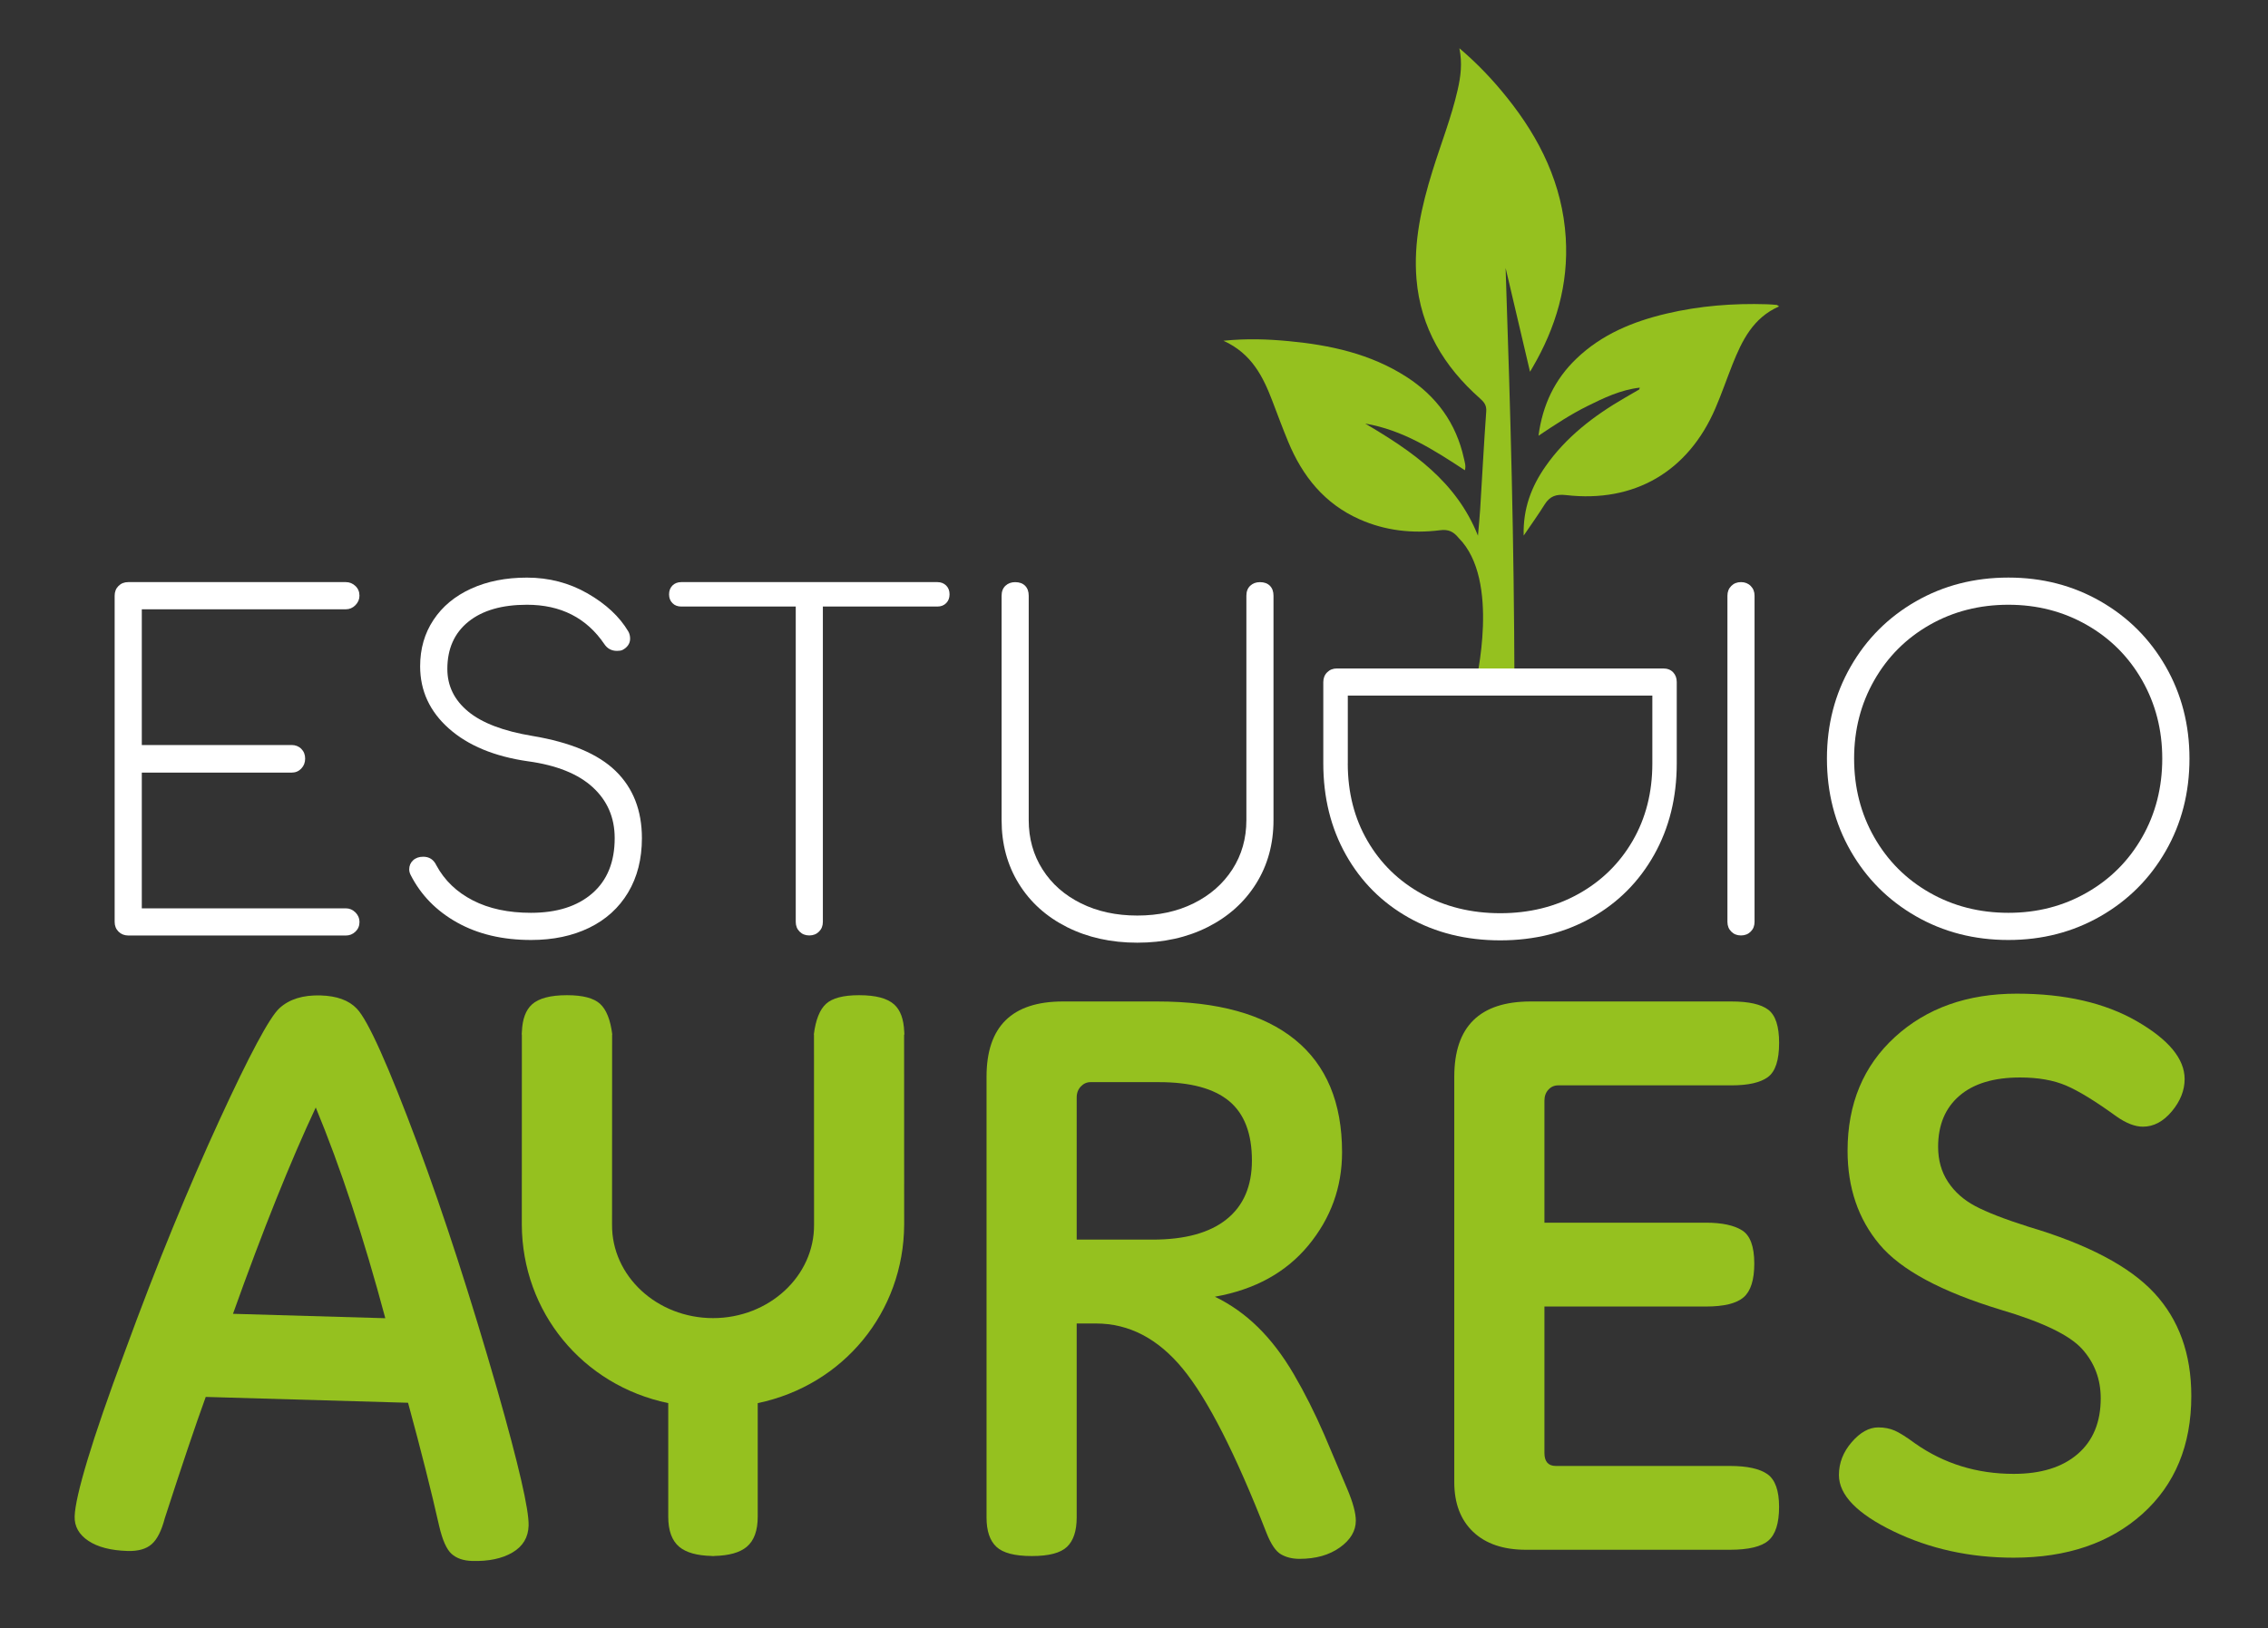 <?xml version="1.0" encoding="utf-8"?>
<!-- Generator: Adobe Illustrator 27.9.0, SVG Export Plug-In . SVG Version: 6.00 Build 0)  -->
<svg version="1.1" id="Capa_1" xmlns="http://www.w3.org/2000/svg" xmlns:xlink="http://www.w3.org/1999/xlink" x="0px" y="0px"
	 viewBox="0 0 679.27 487.8" style="enable-background:new 0 0 679.27 487.8;" xml:space="preserve">
<rect x="0" y="0" width="679.27" height="487.8" fill="#333333" stroke="none"/>
<style type="text/css">
	.st0{fill:#95C11F;}
	.st1{fill:#006633;}
	.st2{fill:#4A8B2C;}
	.st3{fill:#C04D00;}
	.st4{fill:#4C9C2E;}
	.st5{fill:#FFFFFF;}
</style>
<g>
	<g>
		<path class="st0" d="M1224.15,554.84c-0.03-0.2,2.32-9.55-1.57-13.44c-0.47-0.58-0.94-0.8-1.68-0.7c-2.55,0.32-5.03,0.05-7.4-1
			c-3.2-1.42-5.22-3.94-6.53-7.1c-0.5-1.22-0.96-2.46-1.43-3.69c-0.86-2.27-1.9-4.4-4.51-5.58c2.18-0.22,4.09-0.14,5.99,0.04
			c3.8,0.36,7.47,1.16,10.75,3.25c2.78,1.78,4.59,4.26,5.31,7.51c0.07,0.34,0.2,0.68,0.09,1.08c-2.85-1.88-5.69-3.69-9.13-4.28
			c4.3,2.53,8.35,5.3,10.33,10.28c0.07-0.8,0.15-1.61,0.2-2.41c0.19-2.99,0.34-5.99,0.56-8.98c0.04-0.58-0.22-0.87-0.59-1.2
			c-3.29-2.92-5.43-6.46-5.8-10.92c-0.29-3.41,0.46-6.68,1.46-9.91c0.77-2.49,1.74-4.92,2.32-7.47c0.27-1.2,0.43-2.41,0.15-3.79
			c1.68,1.43,3.09,2.93,4.38,4.54c3.01,3.76,5.06,7.93,5.37,12.82c0.27,4.3-0.9,8.24-3.06,11.93c-0.04,0.07-0.09,0.15-0.22,0.37
			c-0.78-3.3-1.51-6.41-2.24-9.51c0.47,14.01,0.76,24.41,0.81,38.46"/>
		<path class="st0" d="M1228.54,541.19c-0.07-2.48,0.71-4.48,1.98-6.32c1.89-2.72,4.45-4.67,7.29-6.31c0.44-0.25,0.88-0.5,1.32-0.76
			c0.02-0.01,0.02-0.06,0.06-0.17c-1.76,0.2-3.29,0.94-4.8,1.69c-1.52,0.76-2.94,1.69-4.48,2.72c0.38-2.85,1.5-5.17,3.47-7.06
			c2.32-2.23,5.19-3.41,8.27-4.13c3.02-0.71,6.1-0.95,9.2-0.86c0.3,0.01,0.6,0.03,0.9,0.06c0.05,0,0.09,0.06,0.21,0.14
			c-2.38,1.04-3.4,3.13-4.27,5.33c-0.53,1.34-1,2.7-1.57,4.02c-2.49,5.79-7.42,8.67-13.68,7.95c-0.91-0.11-1.48,0.1-1.95,0.85
			C1229.9,539.24,1229.27,540.11,1228.54,541.19z"/>
	</g>
</g>
<path class="st1" d="M1126.31,620.67l-18.54-0.54c-0.94,2.6-2.19,6.3-3.75,11.12c-0.3,1.15-0.7,1.94-1.21,2.38
	c-0.51,0.44-1.24,0.65-2.2,0.62c-1.54-0.04-2.74-0.35-3.6-0.93c-0.86-0.58-1.28-1.32-1.25-2.24c0.03-0.94,0.42-2.67,1.18-5.18
	c0.76-2.52,1.89-5.81,3.41-9.88c1.49-4.07,2.96-7.87,4.41-11.41c1.45-3.53,2.87-6.81,4.25-9.82c2.77-6.03,4.61-9.46,5.51-10.29
	c0.9-0.83,2.16-1.22,3.77-1.17c1.49,0.04,2.6,0.45,3.32,1.21c1.03,1.06,2.89,5.22,5.6,12.47c2.39,6.42,4.82,13.93,7.29,22.52
	c1.94,6.82,2.9,10.95,2.85,12.39c-0.03,1.08-0.52,1.9-1.48,2.47c-0.96,0.56-2.19,0.82-3.7,0.78c-0.79-0.02-1.42-0.24-1.88-0.65
	c-0.46-0.41-0.84-1.26-1.14-2.54C1128.45,628.83,1127.51,625.06,1126.31,620.67z M1117.85,593.61c-2.31,4.92-4.84,11.22-7.59,18.91
	l13.96,0.4C1122.25,605.53,1120.12,599.09,1117.85,593.61z"/>
<path class="st1" d="M1187.58,613.41v17.79c0,1.23-0.3,2.12-0.88,2.69c-0.59,0.57-1.67,0.85-3.23,0.85s-2.65-0.28-3.25-0.85
	c-0.6-0.56-0.9-1.46-0.9-2.69v-40.41c0-4.59,2.33-6.89,7-6.89h8.66c5.53,0,9.74,1.17,12.61,3.5c2.87,2.33,4.31,5.77,4.31,10.32
	c0,3.2-1.03,6.04-3.09,8.53c-2.06,2.49-4.91,4.06-8.57,4.71c1.44,0.7,2.76,1.63,3.95,2.8c1.19,1.17,2.28,2.6,3.28,4.31
	c1,1.71,1.93,3.56,2.8,5.56l2.09,4.94c0.53,1.25,0.79,2.23,0.79,2.92c0,0.94-0.49,1.76-1.46,2.45c-0.97,0.7-2.21,1.05-3.7,1.05
	c-0.65,0-1.22-0.14-1.7-0.41c-0.48-0.28-0.93-0.93-1.33-1.97c-2.84-7.26-5.39-12.28-7.67-15.04s-4.92-4.15-7.96-4.15H1187.58z
	 M1187.58,605.72h6.96c2.96,0,5.21-0.62,6.77-1.86c1.55-1.24,2.33-3.04,2.33-5.39c0-2.48-0.7-4.29-2.09-5.45
	c-1.4-1.15-3.54-1.73-6.42-1.73h-6.28c-0.34,0-0.63,0.13-0.88,0.4c-0.25,0.26-0.38,0.6-0.38,1.01V605.72z"/>
<path class="st1" d="M1230.44,604.17h14.79c1.47,0,2.57,0.23,3.32,0.7c0.74,0.47,1.12,1.49,1.12,3.05c0,1.49-0.32,2.52-0.97,3.08
	c-0.65,0.57-1.8,0.85-3.46,0.85h-14.79v13.42c0,0.79,0.35,1.19,1.05,1.19h15.95c1.59,0,2.74,0.25,3.45,0.76
	c0.71,0.51,1.06,1.5,1.06,3c0,1.49-0.32,2.52-0.97,3.08c-0.65,0.57-1.83,0.85-3.54,0.85h-18.69c-2.07,0-3.68-0.55-4.83-1.64
	c-1.15-1.09-1.73-2.62-1.73-4.56v-37.16c0-4.59,2.33-6.89,7-6.89h18.4c1.59,0,2.71,0.25,3.37,0.76c0.66,0.51,0.99,1.52,0.99,3.03
	c0,1.59-0.34,2.63-1.03,3.14c-0.69,0.51-1.8,0.76-3.34,0.76h-15.88c-0.36,0-0.66,0.13-0.9,0.4c-0.24,0.26-0.36,0.6-0.36,1.01V604.17
	z"/>
<path class="st1" d="M1273.45,634.87c-4.02,0-7.69-0.81-11.02-2.42c-3.33-1.61-5-3.33-5-5.16c0-1.11,0.39-2.11,1.17-3.01
	c0.78-0.9,1.59-1.35,2.44-1.35c0.55,0,1.05,0.1,1.5,0.29c0.44,0.19,1.08,0.59,1.89,1.19c2.65,1.85,5.65,2.78,9.02,2.78
	c2.5,0,4.46-0.61,5.86-1.82c1.41-1.21,2.11-2.92,2.11-5.11c0-1.76-0.57-3.27-1.71-4.53c-1.14-1.26-3.63-2.46-7.45-3.59
	c-5.46-1.66-9.16-3.66-11.11-5.99c-1.95-2.33-2.92-5.2-2.92-8.59c0-4.31,1.45-7.78,4.35-10.43c2.9-2.64,6.62-3.97,11.17-3.97
	c4.4,0,8.06,0.84,10.99,2.52c2.92,1.68,4.38,3.45,4.38,5.3c0,1.03-0.39,2.02-1.17,2.96c-0.78,0.94-1.67,1.41-2.65,1.41
	c-0.72,0-1.53-0.31-2.42-0.94c-1.92-1.39-3.46-2.34-4.62-2.83c-1.15-0.49-2.56-0.74-4.22-0.74c-2.41,0-4.26,0.56-5.56,1.68
	c-1.3,1.12-1.95,2.68-1.95,4.67c0,1.23,0.3,2.3,0.9,3.21c0.6,0.91,1.43,1.65,2.49,2.22s2.68,1.2,4.87,1.89
	c5.44,1.61,9.28,3.64,11.55,6.08c2.26,2.44,3.39,5.59,3.39,9.44c0,4.52-1.49,8.12-4.47,10.81
	C1282.27,633.53,1278.33,634.87,1273.45,634.87z"/>
<path class="st0" d="M1099.78,577.49c-0.24-0.23-0.35-0.53-0.35-0.89v-29.9c0-0.36,0.12-0.66,0.35-0.89
	c0.23-0.23,0.53-0.35,0.89-0.35h19.95c0.33,0,0.62,0.12,0.87,0.35c0.25,0.24,0.37,0.53,0.37,0.89c0,0.33-0.12,0.62-0.37,0.87
	c-0.25,0.25-0.54,0.37-0.87,0.37h-18.7v12.44h13.73c0.36,0,0.66,0.12,0.89,0.35c0.23,0.24,0.35,0.53,0.35,0.89
	c0,0.36-0.12,0.66-0.35,0.91c-0.23,0.25-0.53,0.37-0.89,0.37h-13.73v12.44h18.7c0.33,0,0.62,0.12,0.87,0.37
	c0.25,0.25,0.37,0.54,0.37,0.87c0,0.36-0.12,0.66-0.37,0.89c-0.25,0.24-0.54,0.35-0.87,0.35h-19.95
	C1100.31,577.84,1100.01,577.72,1099.78,577.49z"/>
<path class="st0" d="M1130.81,576.66c-1.91-1.06-3.33-2.52-4.27-4.37c-0.08-0.17-0.12-0.33-0.12-0.5c0-0.33,0.12-0.61,0.35-0.83
	c0.23-0.22,0.55-0.33,0.93-0.33c0.55,0,0.95,0.26,1.2,0.79c0.75,1.38,1.86,2.45,3.34,3.21c1.48,0.76,3.26,1.14,5.33,1.14
	c2.38,0,4.25-0.59,5.62-1.78c1.37-1.19,2.05-2.87,2.05-5.06c0-1.88-0.67-3.43-2.01-4.66c-1.34-1.23-3.32-2.03-5.95-2.39
	c-3.07-0.44-5.48-1.44-7.24-3.01c-1.76-1.56-2.63-3.46-2.63-5.7c0-1.6,0.41-3.02,1.22-4.25c0.81-1.23,1.96-2.18,3.44-2.86
	c1.48-0.68,3.19-1.02,5.12-1.02c2.02,0,3.87,0.48,5.56,1.45c1.69,0.97,2.93,2.13,3.73,3.48c0.11,0.19,0.17,0.41,0.17,0.66
	c0,0.22-0.06,0.42-0.19,0.6c-0.12,0.18-0.3,0.33-0.52,0.44c-0.11,0.06-0.28,0.08-0.5,0.08c-0.5,0-0.88-0.21-1.16-0.62
	c-1.63-2.4-3.99-3.61-7.09-3.61c-2.3,0-4.08,0.52-5.37,1.55c-1.29,1.04-1.93,2.48-1.93,4.33c0,1.55,0.64,2.85,1.91,3.9
	c1.27,1.05,3.23,1.8,5.89,2.24c3.48,0.58,6.03,1.65,7.63,3.21c1.6,1.56,2.41,3.62,2.41,6.16c0,1.91-0.42,3.57-1.26,4.98
	c-0.84,1.41-2.03,2.49-3.57,3.23c-1.53,0.75-3.31,1.12-5.33,1.12C1134.97,578.26,1132.72,577.72,1130.81,576.66z"/>
<path class="st0" d="M1175.62,545.77c0.21,0.21,0.31,0.48,0.31,0.81c0,0.33-0.1,0.6-0.31,0.81c-0.21,0.21-0.48,0.31-0.81,0.31
	h-10.49v28.9c0,0.36-0.12,0.66-0.35,0.89c-0.23,0.24-0.53,0.35-0.89,0.35c-0.36,0-0.66-0.12-0.89-0.35
	c-0.24-0.23-0.35-0.53-0.35-0.89v-28.9h-10.49c-0.33,0-0.6-0.1-0.81-0.31c-0.21-0.21-0.31-0.48-0.31-0.81c0-0.33,0.1-0.6,0.31-0.81
	c0.21-0.21,0.48-0.31,0.81-0.31h23.47C1175.14,545.45,1175.41,545.56,1175.62,545.77z"/>
<path class="st0" d="M1186.69,577.07c-1.89-0.95-3.37-2.28-4.42-3.98c-1.05-1.7-1.58-3.64-1.58-5.83V546.7
	c0-0.39,0.12-0.69,0.35-0.91c0.23-0.22,0.53-0.33,0.89-0.33c0.39,0,0.69,0.11,0.91,0.33c0.22,0.22,0.33,0.53,0.33,0.91v20.57
	c0,1.69,0.42,3.19,1.27,4.52c0.84,1.33,2.02,2.36,3.52,3.11c1.51,0.75,3.23,1.12,5.16,1.12c1.93,0,3.66-0.37,5.16-1.12
	s2.69-1.78,3.55-3.11c0.86-1.33,1.29-2.83,1.29-4.52V546.7c0-0.39,0.12-0.69,0.35-0.91c0.23-0.22,0.53-0.33,0.89-0.33
	c0.39,0,0.69,0.11,0.91,0.33c0.22,0.22,0.33,0.53,0.33,0.91v20.57c0,2.19-0.53,4.13-1.6,5.83c-1.06,1.7-2.54,3.03-4.44,3.98
	c-1.89,0.95-4.04,1.43-6.45,1.43C1190.73,578.5,1188.58,578.03,1186.69,577.07z"/>
<path class="st0" d="M1210.54,553.72c0.23-0.24,0.53-0.35,0.89-0.35h29.9c0.39,0,0.69,0.12,0.91,0.35c0.22,0.23,0.33,0.53,0.33,0.89
	v7.46c0,3.12-0.69,5.92-2.07,8.38c-1.38,2.46-3.3,4.38-5.74,5.76c-2.45,1.38-5.23,2.07-8.36,2.07s-5.92-0.69-8.38-2.07
	c-2.46-1.38-4.38-3.3-5.76-5.76c-1.38-2.46-2.07-5.25-2.07-8.38v-7.46C1210.18,554.25,1210.3,553.95,1210.54,553.72z
	 M1212.42,562.07c0,2.65,0.6,5.02,1.8,7.09c1.2,2.07,2.87,3.7,5,4.87c2.13,1.18,4.52,1.76,7.17,1.76s5.04-0.59,7.15-1.76
	c2.12-1.18,3.77-2.8,4.98-4.87c1.2-2.07,1.8-4.44,1.8-7.09v-6.22h-27.91V562.07z"/>
<path class="st0" d="M1247.56,577.49c-0.24-0.23-0.35-0.53-0.35-0.89v-29.9c0-0.36,0.12-0.66,0.35-0.89
	c0.23-0.23,0.53-0.35,0.89-0.35c0.36,0,0.66,0.12,0.89,0.35c0.23,0.24,0.35,0.53,0.35,0.89v29.9c0,0.36-0.12,0.66-0.35,0.89
	c-0.23,0.24-0.53,0.35-0.89,0.35C1248.1,577.84,1247.8,577.72,1247.56,577.49z"/>
<path class="st0" d="M1264.48,576.08c-2.53-1.45-4.52-3.44-5.97-5.97c-1.45-2.53-2.18-5.36-2.18-8.48c0-3.1,0.73-5.91,2.18-8.44
	c1.45-2.53,3.44-4.52,5.97-5.97c2.53-1.45,5.36-2.18,8.48-2.18c3.1,0,5.91,0.73,8.44,2.18c2.53,1.45,4.52,3.44,5.97,5.97
	c1.45,2.53,2.18,5.34,2.18,8.44c0,3.12-0.73,5.95-2.18,8.48c-1.45,2.53-3.44,4.52-5.97,5.97c-2.53,1.45-5.34,2.18-8.44,2.18
	C1269.84,578.26,1267.01,577.53,1264.48,576.08z M1280.14,573.92c2.16-1.23,3.85-2.92,5.08-5.08c1.23-2.16,1.85-4.56,1.85-7.21
	c0-2.63-0.62-5.02-1.85-7.17c-1.23-2.16-2.92-3.85-5.08-5.08c-2.16-1.23-4.55-1.85-7.17-1.85c-2.65,0-5.06,0.62-7.22,1.85
	c-2.16,1.23-3.85,2.92-5.08,5.08c-1.23,2.16-1.85,4.55-1.85,7.17c0,2.65,0.62,5.06,1.85,7.21c1.23,2.16,2.92,3.85,5.08,5.08
	c2.16,1.23,4.56,1.85,7.22,1.85C1275.59,575.77,1277.98,575.15,1280.14,573.92z"/>
<g>
	<g>
		<path class="st0" d="M1563.58,554.84c-0.03-0.2,2.32-9.55-1.57-13.44c-0.47-0.58-0.94-0.8-1.68-0.7c-2.55,0.32-5.03,0.05-7.4-1
			c-3.2-1.42-5.22-3.94-6.53-7.1c-0.5-1.22-0.96-2.46-1.43-3.69c-0.86-2.27-1.9-4.4-4.51-5.58c2.18-0.22,4.09-0.14,5.99,0.04
			c3.8,0.36,7.47,1.16,10.75,3.25c2.78,1.78,4.59,4.26,5.31,7.51c0.07,0.34,0.2,0.68,0.09,1.08c-2.85-1.88-5.69-3.69-9.13-4.28
			c4.3,2.53,8.35,5.3,10.33,10.28c0.07-0.8,0.15-1.61,0.2-2.41c0.19-2.99,0.34-5.99,0.56-8.98c0.04-0.58-0.22-0.87-0.59-1.2
			c-3.29-2.92-5.43-6.46-5.8-10.92c-0.29-3.41,0.46-6.68,1.46-9.91c0.77-2.49,1.74-4.92,2.32-7.47c0.27-1.2,0.43-2.41,0.15-3.79
			c1.68,1.43,3.09,2.93,4.38,4.54c3.01,3.76,5.06,7.93,5.37,12.82c0.27,4.3-0.9,8.24-3.06,11.93c-0.04,0.07-0.09,0.15-0.22,0.37
			c-0.78-3.3-1.51-6.41-2.24-9.51c0.47,14.01,0.76,24.41,0.81,38.46"/>
		<path class="st0" d="M1567.98,541.19c-0.07-2.48,0.71-4.48,1.98-6.32c1.89-2.72,4.45-4.67,7.29-6.31c0.44-0.25,0.88-0.5,1.32-0.76
			c0.02-0.01,0.02-0.06,0.06-0.17c-1.76,0.2-3.29,0.94-4.8,1.69c-1.52,0.76-2.94,1.69-4.48,2.72c0.38-2.85,1.5-5.17,3.47-7.06
			c2.32-2.23,5.19-3.41,8.27-4.13c3.02-0.71,6.1-0.95,9.2-0.86c0.3,0.01,0.6,0.03,0.9,0.06c0.05,0,0.09,0.06,0.21,0.14
			c-2.38,1.04-3.4,3.13-4.27,5.33c-0.53,1.34-1,2.7-1.57,4.02c-2.49,5.79-7.42,8.67-13.68,7.95c-0.91-0.11-1.48,0.1-1.95,0.85
			C1569.34,539.24,1568.71,540.11,1567.98,541.19z"/>
	</g>
</g>
<path class="st0" d="M1465.75,620.67l-18.54-0.54c-0.94,2.6-2.19,6.3-3.75,11.12c-0.3,1.15-0.7,1.94-1.21,2.38
	c-0.51,0.44-1.24,0.65-2.2,0.62c-1.54-0.04-2.74-0.35-3.6-0.93c-0.86-0.58-1.28-1.32-1.25-2.24c0.03-0.94,0.42-2.67,1.18-5.18
	c0.76-2.52,1.89-5.81,3.41-9.88c1.49-4.07,2.96-7.87,4.41-11.41c1.45-3.53,2.87-6.81,4.25-9.82c2.77-6.03,4.61-9.46,5.51-10.29
	c0.9-0.83,2.16-1.22,3.77-1.17c1.49,0.04,2.6,0.45,3.32,1.21c1.03,1.06,2.89,5.22,5.6,12.47c2.39,6.42,4.82,13.93,7.29,22.52
	c1.94,6.82,2.9,10.95,2.85,12.39c-0.03,1.08-0.52,1.9-1.48,2.47c-0.95,0.56-2.19,0.82-3.7,0.78c-0.79-0.02-1.42-0.24-1.88-0.65
	c-0.46-0.41-0.84-1.26-1.14-2.54C1467.89,628.83,1466.94,625.06,1465.75,620.67z M1457.29,593.61c-2.31,4.92-4.84,11.22-7.59,18.91
	l13.96,0.4C1461.68,605.53,1459.56,599.09,1457.29,593.61z"/>
<path class="st0" d="M1527.02,613.41v17.79c0,1.23-0.3,2.12-0.88,2.69c-0.59,0.57-1.67,0.85-3.23,0.85s-2.65-0.28-3.25-0.85
	c-0.6-0.56-0.9-1.46-0.9-2.69v-40.41c0-4.59,2.33-6.89,7-6.89h8.66c5.53,0,9.74,1.17,12.61,3.5c2.87,2.33,4.31,5.77,4.31,10.32
	c0,3.2-1.03,6.04-3.09,8.53c-2.06,2.49-4.91,4.06-8.57,4.71c1.44,0.7,2.76,1.63,3.95,2.8c1.19,1.17,2.28,2.6,3.28,4.31
	c1,1.71,1.93,3.56,2.8,5.56l2.09,4.94c0.53,1.25,0.79,2.23,0.79,2.92c0,0.94-0.49,1.76-1.46,2.45c-0.97,0.7-2.21,1.05-3.7,1.05
	c-0.65,0-1.22-0.14-1.7-0.41c-0.48-0.28-0.93-0.93-1.33-1.97c-2.84-7.26-5.39-12.28-7.67-15.04s-4.92-4.15-7.96-4.15H1527.02z
	 M1527.02,605.72h6.96c2.96,0,5.21-0.62,6.77-1.86c1.55-1.24,2.33-3.04,2.33-5.39c0-2.48-0.7-4.29-2.09-5.45
	c-1.4-1.15-3.54-1.73-6.42-1.73h-6.28c-0.34,0-0.63,0.13-0.88,0.4c-0.25,0.26-0.38,0.6-0.38,1.01V605.72z"/>
<path class="st0" d="M1569.88,604.17h14.79c1.47,0,2.57,0.23,3.32,0.7c0.75,0.47,1.12,1.49,1.12,3.05c0,1.49-0.32,2.52-0.97,3.08
	c-0.65,0.57-1.8,0.85-3.46,0.85h-14.79v13.42c0,0.79,0.35,1.19,1.05,1.19h15.95c1.59,0,2.74,0.25,3.45,0.76
	c0.71,0.51,1.06,1.5,1.06,3c0,1.49-0.32,2.52-0.97,3.08c-0.65,0.57-1.83,0.85-3.54,0.85h-18.69c-2.07,0-3.68-0.55-4.83-1.64
	c-1.15-1.09-1.73-2.62-1.73-4.56v-37.16c0-4.59,2.33-6.89,7-6.89h18.4c1.59,0,2.71,0.25,3.37,0.76c0.66,0.51,0.99,1.52,0.99,3.03
	c0,1.59-0.34,2.63-1.03,3.14c-0.69,0.51-1.8,0.76-3.34,0.76h-15.88c-0.36,0-0.66,0.13-0.9,0.4c-0.24,0.26-0.36,0.6-0.36,1.01V604.17
	z"/>
<path class="st0" d="M1612.89,634.87c-4.02,0-7.69-0.81-11.02-2.42c-3.33-1.61-5-3.33-5-5.16c0-1.11,0.39-2.11,1.17-3.01
	c0.78-0.9,1.59-1.35,2.44-1.35c0.55,0,1.05,0.1,1.5,0.29c0.44,0.19,1.08,0.59,1.89,1.19c2.65,1.85,5.65,2.78,9.02,2.78
	c2.5,0,4.46-0.61,5.86-1.82c1.41-1.21,2.11-2.92,2.11-5.11c0-1.76-0.57-3.27-1.71-4.53c-1.14-1.26-3.63-2.46-7.45-3.59
	c-5.46-1.66-9.16-3.66-11.11-5.99c-1.95-2.33-2.92-5.2-2.92-8.59c0-4.31,1.45-7.78,4.35-10.43c2.9-2.64,6.62-3.97,11.17-3.97
	c4.4,0,8.06,0.84,10.99,2.52c2.92,1.68,4.38,3.45,4.38,5.3c0,1.03-0.39,2.02-1.17,2.96c-0.78,0.94-1.67,1.41-2.65,1.41
	c-0.72,0-1.53-0.31-2.42-0.94c-1.92-1.39-3.46-2.34-4.62-2.83c-1.15-0.49-2.56-0.74-4.22-0.74c-2.41,0-4.26,0.56-5.56,1.68
	c-1.3,1.12-1.95,2.68-1.95,4.67c0,1.23,0.3,2.3,0.9,3.21c0.6,0.91,1.43,1.65,2.49,2.22s2.68,1.2,4.87,1.89
	c5.44,1.61,9.28,3.64,11.55,6.08c2.26,2.44,3.39,5.59,3.39,9.44c0,4.52-1.49,8.12-4.47,10.81
	C1621.7,633.53,1617.77,634.87,1612.89,634.87z"/>
<path d="M1439.21,577.49c-0.24-0.23-0.35-0.53-0.35-0.89v-29.9c0-0.36,0.12-0.66,0.35-0.89c0.23-0.23,0.53-0.35,0.89-0.35h19.95
	c0.33,0,0.62,0.12,0.87,0.35c0.25,0.24,0.37,0.53,0.37,0.89c0,0.33-0.12,0.62-0.37,0.87c-0.25,0.25-0.54,0.37-0.87,0.37h-18.7v12.44
	h13.73c0.36,0,0.66,0.12,0.89,0.35c0.23,0.24,0.35,0.53,0.35,0.89c0,0.36-0.12,0.66-0.35,0.91c-0.23,0.25-0.53,0.37-0.89,0.37
	h-13.73v12.44h18.7c0.33,0,0.62,0.12,0.87,0.37c0.25,0.25,0.37,0.54,0.37,0.87c0,0.36-0.12,0.66-0.37,0.89
	c-0.25,0.24-0.54,0.35-0.87,0.35h-19.95C1439.74,577.84,1439.45,577.72,1439.21,577.49z"/>
<path d="M1470.25,576.66c-1.91-1.06-3.33-2.52-4.27-4.37c-0.08-0.17-0.12-0.33-0.12-0.5c0-0.33,0.12-0.61,0.35-0.83
	c0.23-0.22,0.55-0.33,0.93-0.33c0.55,0,0.95,0.26,1.2,0.79c0.75,1.38,1.86,2.45,3.34,3.21c1.48,0.76,3.26,1.14,5.33,1.14
	c2.38,0,4.25-0.59,5.62-1.78c1.37-1.19,2.05-2.87,2.05-5.06c0-1.88-0.67-3.43-2.01-4.66c-1.34-1.23-3.32-2.03-5.95-2.39
	c-3.07-0.44-5.48-1.44-7.24-3.01c-1.76-1.56-2.63-3.46-2.63-5.7c0-1.6,0.41-3.02,1.22-4.25c0.81-1.23,1.96-2.18,3.44-2.86
	c1.48-0.68,3.19-1.02,5.12-1.02c2.02,0,3.87,0.48,5.56,1.45c1.69,0.97,2.93,2.13,3.73,3.48c0.11,0.19,0.17,0.41,0.17,0.66
	c0,0.22-0.06,0.42-0.19,0.6c-0.12,0.18-0.3,0.33-0.52,0.44c-0.11,0.06-0.28,0.08-0.5,0.08c-0.5,0-0.88-0.21-1.16-0.62
	c-1.63-2.4-3.99-3.61-7.09-3.61c-2.3,0-4.08,0.52-5.37,1.55c-1.29,1.04-1.93,2.48-1.93,4.33c0,1.55,0.64,2.85,1.91,3.9
	c1.27,1.05,3.23,1.8,5.89,2.24c3.48,0.58,6.03,1.65,7.63,3.21c1.6,1.56,2.4,3.62,2.4,6.16c0,1.91-0.42,3.57-1.26,4.98
	c-0.84,1.41-2.03,2.49-3.57,3.23s-3.31,1.12-5.33,1.12C1474.41,578.26,1472.16,577.72,1470.25,576.66z"/>
<path d="M1515.06,545.77c0.21,0.21,0.31,0.48,0.31,0.81c0,0.33-0.1,0.6-0.31,0.81c-0.21,0.21-0.48,0.31-0.81,0.31h-10.49v28.9
	c0,0.36-0.12,0.66-0.35,0.89c-0.23,0.24-0.53,0.35-0.89,0.35c-0.36,0-0.66-0.12-0.89-0.35c-0.24-0.23-0.35-0.53-0.35-0.89v-28.9
	h-10.49c-0.33,0-0.6-0.1-0.81-0.31c-0.21-0.21-0.31-0.48-0.31-0.81c0-0.33,0.1-0.6,0.31-0.81c0.21-0.21,0.48-0.31,0.81-0.31h23.47
	C1514.58,545.45,1514.85,545.56,1515.06,545.77z"/>
<path d="M1526.13,577.07c-1.89-0.95-3.37-2.28-4.42-3.98c-1.05-1.7-1.58-3.64-1.58-5.83V546.7c0-0.39,0.12-0.69,0.35-0.91
	c0.23-0.22,0.53-0.33,0.89-0.33c0.39,0,0.69,0.11,0.91,0.33c0.22,0.22,0.33,0.53,0.33,0.91v20.57c0,1.69,0.42,3.19,1.27,4.52
	c0.84,1.33,2.02,2.36,3.52,3.11c1.51,0.75,3.23,1.12,5.16,1.12c1.93,0,3.66-0.37,5.16-1.12s2.69-1.78,3.55-3.11
	c0.86-1.33,1.29-2.83,1.29-4.52V546.7c0-0.39,0.12-0.69,0.35-0.91c0.23-0.22,0.53-0.33,0.89-0.33c0.39,0,0.69,0.11,0.91,0.33
	c0.22,0.22,0.33,0.53,0.33,0.91v20.57c0,2.19-0.53,4.13-1.6,5.83c-1.06,1.7-2.54,3.03-4.44,3.98c-1.89,0.95-4.04,1.43-6.45,1.43
	C1530.17,578.5,1528.02,578.03,1526.13,577.07z"/>
<path d="M1549.97,553.72c0.23-0.24,0.53-0.35,0.89-0.35h29.9c0.39,0,0.69,0.12,0.91,0.35c0.22,0.23,0.33,0.53,0.33,0.89v7.46
	c0,3.12-0.69,5.92-2.07,8.38c-1.38,2.46-3.3,4.38-5.74,5.76c-2.45,1.38-5.23,2.07-8.36,2.07s-5.92-0.69-8.38-2.07
	c-2.46-1.38-4.38-3.3-5.76-5.76c-1.38-2.46-2.07-5.25-2.07-8.38v-7.46C1549.62,554.25,1549.74,553.95,1549.97,553.72z
	 M1551.86,562.07c0,2.65,0.6,5.02,1.8,7.09c1.2,2.07,2.87,3.7,5,4.87c2.13,1.18,4.52,1.76,7.17,1.76s5.04-0.59,7.15-1.76
	c2.12-1.18,3.77-2.8,4.98-4.87c1.2-2.07,1.8-4.44,1.8-7.09v-6.22h-27.91V562.07z"/>
<path d="M1587,577.49c-0.24-0.23-0.35-0.53-0.35-0.89v-29.9c0-0.36,0.12-0.66,0.35-0.89c0.23-0.23,0.53-0.35,0.89-0.35
	c0.36,0,0.66,0.12,0.89,0.35c0.23,0.24,0.35,0.53,0.35,0.89v29.9c0,0.36-0.12,0.66-0.35,0.89c-0.23,0.24-0.53,0.35-0.89,0.35
	C1587.53,577.84,1587.24,577.72,1587,577.49z"/>
<path d="M1603.92,576.08c-2.53-1.45-4.52-3.44-5.97-5.97c-1.45-2.53-2.18-5.36-2.18-8.48c0-3.1,0.73-5.91,2.18-8.44
	c1.45-2.53,3.44-4.52,5.97-5.97c2.53-1.45,5.36-2.18,8.48-2.18c3.1,0,5.91,0.73,8.44,2.18c2.53,1.45,4.52,3.44,5.97,5.97
	c1.45,2.53,2.18,5.34,2.18,8.44c0,3.12-0.73,5.95-2.18,8.48c-1.45,2.53-3.44,4.52-5.97,5.97c-2.53,1.45-5.34,2.18-8.44,2.18
	C1609.28,578.26,1606.45,577.53,1603.92,576.08z M1619.57,573.92c2.16-1.23,3.85-2.92,5.08-5.08c1.23-2.16,1.85-4.56,1.85-7.21
	c0-2.63-0.62-5.02-1.85-7.17c-1.23-2.16-2.92-3.85-5.08-5.08c-2.16-1.23-4.55-1.85-7.17-1.85c-2.65,0-5.06,0.62-7.22,1.85
	c-2.16,1.23-3.85,2.92-5.08,5.08c-1.23,2.16-1.85,4.55-1.85,7.17c0,2.65,0.62,5.06,1.85,7.21c1.23,2.16,2.92,3.85,5.08,5.08
	c2.16,1.23,4.56,1.85,7.22,1.85C1615.03,575.77,1617.42,575.15,1619.57,573.92z"/>
<g>
	<g>
		<path class="st0" d="M1224.15,761.62c-0.03-0.2,2.32-9.55-1.57-13.44c-0.47-0.58-0.94-0.8-1.68-0.7c-2.55,0.32-5.03,0.05-7.4-1
			c-3.2-1.42-5.22-3.94-6.53-7.1c-0.5-1.22-0.96-2.46-1.43-3.69c-0.86-2.27-1.9-4.4-4.51-5.58c2.18-0.22,4.09-0.14,5.99,0.04
			c3.8,0.36,7.47,1.16,10.75,3.25c2.78,1.78,4.59,4.26,5.31,7.51c0.07,0.34,0.2,0.68,0.09,1.08c-2.85-1.88-5.69-3.69-9.13-4.28
			c4.3,2.53,8.35,5.3,10.33,10.28c0.07-0.8,0.15-1.61,0.2-2.41c0.19-2.99,0.34-5.99,0.56-8.98c0.04-0.58-0.22-0.87-0.59-1.2
			c-3.29-2.92-5.43-6.46-5.8-10.92c-0.29-3.41,0.46-6.68,1.46-9.91c0.77-2.49,1.74-4.92,2.32-7.47c0.27-1.2,0.43-2.41,0.15-3.79
			c1.68,1.43,3.09,2.93,4.38,4.54c3.01,3.76,5.06,7.93,5.37,12.82c0.27,4.3-0.9,8.24-3.06,11.93c-0.04,0.07-0.09,0.15-0.22,0.37
			c-0.78-3.3-1.51-6.41-2.24-9.51c0.47,14.01,0.76,24.41,0.81,38.46"/>
		<path class="st0" d="M1228.54,747.97c-0.07-2.48,0.71-4.48,1.98-6.32c1.89-2.72,4.45-4.67,7.29-6.31c0.44-0.25,0.88-0.5,1.32-0.76
			c0.02-0.01,0.02-0.06,0.06-0.17c-1.76,0.2-3.29,0.94-4.8,1.69c-1.52,0.76-2.94,1.69-4.48,2.72c0.38-2.85,1.5-5.17,3.47-7.06
			c2.32-2.23,5.19-3.41,8.27-4.13c3.02-0.71,6.1-0.95,9.2-0.86c0.3,0.01,0.6,0.03,0.9,0.06c0.05,0,0.09,0.06,0.21,0.14
			c-2.38,1.04-3.4,3.13-4.27,5.33c-0.53,1.34-1,2.7-1.57,4.02c-2.49,5.79-7.42,8.67-13.68,7.95c-0.91-0.11-1.48,0.1-1.95,0.85
			C1229.9,746.02,1229.27,746.89,1228.54,747.97z"/>
	</g>
</g>
<path class="st2" d="M1126.31,827.45l-18.54-0.54c-0.94,2.6-2.19,6.3-3.75,11.12c-0.3,1.15-0.7,1.94-1.21,2.38
	c-0.51,0.44-1.24,0.65-2.2,0.62c-1.54-0.04-2.74-0.35-3.6-0.93c-0.86-0.58-1.28-1.32-1.25-2.24c0.03-0.94,0.42-2.67,1.18-5.18
	c0.76-2.52,1.89-5.81,3.41-9.88c1.49-4.07,2.96-7.87,4.41-11.41c1.45-3.53,2.87-6.81,4.25-9.82c2.77-6.03,4.61-9.46,5.51-10.29
	c0.9-0.83,2.16-1.22,3.77-1.17c1.49,0.04,2.6,0.45,3.32,1.21c1.03,1.06,2.89,5.22,5.6,12.47c2.39,6.42,4.82,13.93,7.29,22.52
	c1.94,6.82,2.9,10.95,2.85,12.39c-0.03,1.08-0.52,1.9-1.48,2.47c-0.96,0.56-2.19,0.82-3.7,0.78c-0.79-0.02-1.42-0.24-1.88-0.65
	c-0.46-0.41-0.84-1.26-1.14-2.54C1128.45,835.61,1127.51,831.84,1126.31,827.45z M1117.85,800.39c-2.31,4.92-4.84,11.22-7.59,18.91
	l13.96,0.4C1122.25,812.31,1120.12,805.87,1117.85,800.39z"/>
<path class="st2" d="M1187.58,820.19v17.79c0,1.23-0.3,2.12-0.88,2.69c-0.59,0.57-1.67,0.85-3.23,0.85s-2.65-0.28-3.25-0.85
	c-0.6-0.56-0.9-1.46-0.9-2.69v-40.41c0-4.59,2.33-6.89,7-6.89h8.66c5.53,0,9.74,1.17,12.61,3.5c2.87,2.33,4.31,5.77,4.31,10.32
	c0,3.2-1.03,6.04-3.09,8.53c-2.06,2.49-4.91,4.06-8.57,4.71c1.44,0.7,2.76,1.63,3.95,2.8c1.19,1.17,2.28,2.6,3.28,4.31
	c1,1.71,1.93,3.56,2.8,5.56l2.09,4.94c0.53,1.25,0.79,2.23,0.79,2.92c0,0.94-0.49,1.76-1.46,2.45c-0.97,0.7-2.21,1.05-3.7,1.05
	c-0.65,0-1.22-0.14-1.7-0.41c-0.48-0.28-0.93-0.93-1.33-1.97c-2.84-7.26-5.39-12.28-7.67-15.04s-4.92-4.15-7.96-4.15H1187.58z
	 M1187.58,812.5h6.96c2.96,0,5.21-0.62,6.77-1.86c1.55-1.24,2.33-3.04,2.33-5.39c0-2.48-0.7-4.29-2.09-5.45
	c-1.4-1.15-3.54-1.73-6.42-1.73h-6.28c-0.34,0-0.63,0.13-0.88,0.4c-0.25,0.26-0.38,0.6-0.38,1.01V812.5z"/>
<path class="st2" d="M1230.44,810.95h14.79c1.47,0,2.57,0.23,3.32,0.7c0.74,0.47,1.12,1.49,1.12,3.05c0,1.49-0.32,2.52-0.97,3.08
	c-0.65,0.57-1.8,0.85-3.46,0.85h-14.79v13.42c0,0.79,0.35,1.19,1.05,1.19h15.95c1.59,0,2.74,0.25,3.45,0.76
	c0.71,0.51,1.06,1.5,1.06,3c0,1.49-0.32,2.52-0.97,3.08c-0.65,0.57-1.83,0.85-3.54,0.85h-18.69c-2.07,0-3.68-0.55-4.83-1.64
	c-1.15-1.09-1.73-2.62-1.73-4.56v-37.16c0-4.59,2.33-6.89,7-6.89h18.4c1.59,0,2.71,0.25,3.37,0.76c0.66,0.51,0.99,1.52,0.99,3.03
	c0,1.59-0.34,2.63-1.03,3.14c-0.69,0.51-1.8,0.76-3.34,0.76h-15.88c-0.36,0-0.66,0.13-0.9,0.4c-0.24,0.26-0.36,0.6-0.36,1.01V810.95
	z"/>
<path class="st2" d="M1273.45,841.65c-4.02,0-7.69-0.81-11.02-2.42c-3.33-1.61-5-3.33-5-5.16c0-1.11,0.39-2.11,1.17-3.01
	c0.78-0.9,1.59-1.35,2.44-1.35c0.55,0,1.05,0.1,1.5,0.29c0.44,0.19,1.08,0.59,1.89,1.19c2.65,1.85,5.65,2.78,9.02,2.78
	c2.5,0,4.46-0.61,5.86-1.82c1.41-1.21,2.11-2.92,2.11-5.11c0-1.76-0.57-3.27-1.71-4.53c-1.14-1.26-3.63-2.46-7.45-3.59
	c-5.46-1.66-9.16-3.66-11.11-5.99c-1.95-2.33-2.92-5.2-2.92-8.59c0-4.31,1.45-7.78,4.35-10.43c2.9-2.64,6.62-3.97,11.17-3.97
	c4.4,0,8.06,0.84,10.99,2.52c2.92,1.68,4.38,3.45,4.38,5.3c0,1.03-0.39,2.02-1.17,2.96c-0.78,0.94-1.67,1.41-2.65,1.41
	c-0.72,0-1.53-0.31-2.42-0.94c-1.92-1.39-3.46-2.34-4.62-2.83c-1.15-0.49-2.56-0.74-4.22-0.74c-2.41,0-4.26,0.56-5.56,1.68
	c-1.3,1.12-1.95,2.68-1.95,4.67c0,1.23,0.3,2.3,0.9,3.21c0.6,0.91,1.43,1.65,2.49,2.22s2.68,1.2,4.87,1.89
	c5.44,1.61,9.28,3.64,11.55,6.08c2.26,2.44,3.39,5.59,3.39,9.44c0,4.52-1.49,8.12-4.47,10.81
	C1282.27,840.31,1278.33,841.65,1273.45,841.65z"/>
<path class="st3" d="M1099.78,784.27c-0.24-0.23-0.35-0.53-0.35-0.89v-29.9c0-0.36,0.12-0.66,0.35-0.89
	c0.23-0.23,0.53-0.35,0.89-0.35h19.95c0.33,0,0.62,0.12,0.87,0.35c0.25,0.24,0.37,0.53,0.37,0.89c0,0.33-0.12,0.62-0.37,0.87
	c-0.25,0.25-0.54,0.37-0.87,0.37h-18.7v12.44h13.73c0.36,0,0.66,0.12,0.89,0.35c0.23,0.24,0.35,0.53,0.35,0.89
	c0,0.36-0.12,0.66-0.35,0.91c-0.23,0.25-0.53,0.37-0.89,0.37h-13.73v12.44h18.7c0.33,0,0.62,0.12,0.87,0.37
	c0.25,0.25,0.37,0.54,0.37,0.87c0,0.36-0.12,0.66-0.37,0.89c-0.25,0.24-0.54,0.35-0.87,0.35h-19.95
	C1100.31,784.62,1100.01,784.5,1099.78,784.27z"/>
<path class="st3" d="M1130.81,783.44c-1.91-1.06-3.33-2.52-4.27-4.37c-0.08-0.17-0.12-0.33-0.12-0.5c0-0.33,0.12-0.61,0.35-0.83
	c0.23-0.22,0.55-0.33,0.93-0.33c0.55,0,0.95,0.26,1.2,0.79c0.75,1.38,1.86,2.45,3.34,3.21c1.48,0.76,3.26,1.14,5.33,1.14
	c2.38,0,4.25-0.59,5.62-1.78c1.37-1.19,2.05-2.87,2.05-5.06c0-1.88-0.67-3.43-2.01-4.66c-1.34-1.23-3.32-2.03-5.95-2.39
	c-3.07-0.44-5.48-1.44-7.24-3.01c-1.76-1.56-2.63-3.46-2.63-5.7c0-1.6,0.41-3.02,1.22-4.25c0.81-1.23,1.96-2.18,3.44-2.86
	c1.48-0.68,3.19-1.02,5.12-1.02c2.02,0,3.87,0.48,5.56,1.45c1.69,0.97,2.93,2.13,3.73,3.48c0.11,0.19,0.17,0.41,0.17,0.66
	c0,0.22-0.06,0.42-0.19,0.6c-0.12,0.18-0.3,0.33-0.52,0.44c-0.11,0.06-0.28,0.08-0.5,0.08c-0.5,0-0.88-0.21-1.16-0.62
	c-1.63-2.4-3.99-3.61-7.09-3.61c-2.3,0-4.08,0.52-5.37,1.55c-1.29,1.04-1.93,2.48-1.93,4.33c0,1.55,0.64,2.85,1.91,3.9
	c1.27,1.05,3.23,1.8,5.89,2.24c3.48,0.58,6.03,1.65,7.63,3.21c1.6,1.56,2.41,3.62,2.41,6.16c0,1.91-0.42,3.57-1.26,4.98
	c-0.84,1.41-2.03,2.49-3.57,3.23c-1.53,0.75-3.31,1.12-5.33,1.12C1134.97,785.04,1132.72,784.5,1130.81,783.44z"/>
<path class="st3" d="M1175.62,752.55c0.21,0.21,0.31,0.48,0.31,0.81c0,0.33-0.1,0.6-0.31,0.81c-0.21,0.21-0.48,0.31-0.81,0.31
	h-10.49v28.9c0,0.36-0.12,0.66-0.35,0.89c-0.23,0.24-0.53,0.35-0.89,0.35c-0.36,0-0.66-0.12-0.89-0.35
	c-0.24-0.23-0.35-0.53-0.35-0.89v-28.9h-10.49c-0.33,0-0.6-0.1-0.81-0.31c-0.21-0.21-0.31-0.48-0.31-0.81c0-0.33,0.1-0.6,0.31-0.81
	c0.21-0.21,0.48-0.31,0.81-0.31h23.47C1175.14,752.24,1175.41,752.34,1175.62,752.55z"/>
<path class="st3" d="M1186.69,783.85c-1.89-0.95-3.37-2.28-4.42-3.98c-1.05-1.7-1.58-3.64-1.58-5.83v-20.57
	c0-0.39,0.12-0.69,0.35-0.91c0.23-0.22,0.53-0.33,0.89-0.33c0.39,0,0.69,0.11,0.91,0.33c0.22,0.22,0.33,0.53,0.33,0.91v20.57
	c0,1.69,0.42,3.19,1.27,4.52c0.84,1.33,2.02,2.36,3.52,3.11c1.51,0.75,3.23,1.12,5.16,1.12c1.93,0,3.66-0.37,5.16-1.12
	s2.69-1.78,3.55-3.11c0.86-1.33,1.29-2.83,1.29-4.52v-20.57c0-0.39,0.12-0.69,0.35-0.91c0.23-0.22,0.53-0.33,0.89-0.33
	c0.39,0,0.69,0.11,0.91,0.33c0.22,0.22,0.33,0.53,0.33,0.91v20.57c0,2.19-0.53,4.13-1.6,5.83c-1.06,1.7-2.54,3.03-4.44,3.98
	c-1.89,0.95-4.04,1.43-6.45,1.43C1190.73,785.28,1188.58,784.81,1186.69,783.85z"/>
<path class="st3" d="M1210.54,760.5c0.23-0.24,0.53-0.35,0.89-0.35h29.9c0.39,0,0.69,0.12,0.91,0.35c0.22,0.23,0.33,0.53,0.33,0.89
	v7.46c0,3.12-0.69,5.92-2.07,8.38c-1.38,2.46-3.3,4.38-5.74,5.76c-2.45,1.38-5.23,2.07-8.36,2.07s-5.92-0.69-8.38-2.07
	c-2.46-1.38-4.38-3.3-5.76-5.76c-1.38-2.46-2.07-5.25-2.07-8.38v-7.46C1210.18,761.03,1210.3,760.73,1210.54,760.5z M1212.42,768.86
	c0,2.65,0.6,5.02,1.8,7.09c1.2,2.07,2.87,3.7,5,4.87c2.13,1.18,4.52,1.76,7.17,1.76s5.04-0.59,7.15-1.76
	c2.12-1.18,3.77-2.8,4.98-4.87c1.2-2.07,1.8-4.44,1.8-7.09v-6.22h-27.91V768.86z"/>
<path class="st3" d="M1247.56,784.27c-0.24-0.23-0.35-0.53-0.35-0.89v-29.9c0-0.36,0.12-0.66,0.35-0.89
	c0.23-0.23,0.53-0.35,0.89-0.35c0.36,0,0.66,0.12,0.89,0.35c0.23,0.24,0.35,0.53,0.35,0.89v29.9c0,0.36-0.12,0.66-0.35,0.89
	c-0.23,0.24-0.53,0.35-0.89,0.35C1248.1,784.62,1247.8,784.5,1247.56,784.27z"/>
<path class="st3" d="M1264.48,782.86c-2.53-1.45-4.52-3.44-5.97-5.97c-1.45-2.53-2.18-5.36-2.18-8.48c0-3.1,0.73-5.91,2.18-8.44
	c1.45-2.53,3.44-4.52,5.97-5.97c2.53-1.45,5.36-2.18,8.48-2.18c3.1,0,5.91,0.73,8.44,2.18c2.53,1.45,4.52,3.44,5.97,5.97
	c1.45,2.53,2.18,5.34,2.18,8.44c0,3.12-0.73,5.95-2.18,8.48c-1.45,2.53-3.44,4.52-5.97,5.97c-2.53,1.45-5.34,2.18-8.44,2.18
	C1269.84,785.04,1267.01,784.31,1264.48,782.86z M1280.14,780.7c2.16-1.23,3.85-2.92,5.08-5.08c1.23-2.16,1.85-4.56,1.85-7.21
	c0-2.63-0.62-5.02-1.85-7.17c-1.23-2.16-2.92-3.85-5.08-5.08c-2.16-1.23-4.55-1.85-7.17-1.85c-2.65,0-5.06,0.62-7.22,1.85
	c-2.16,1.23-3.85,2.92-5.08,5.08c-1.23,2.16-1.85,4.55-1.85,7.17c0,2.65,0.62,5.06,1.85,7.21c1.23,2.16,2.92,3.85,5.08,5.08
	c2.16,1.23,4.56,1.85,7.22,1.85C1275.59,782.55,1277.98,781.93,1280.14,780.7z"/>
<g>
	<g>
		<path class="st4" d="M1564,761.62c-0.03-0.2,2.32-9.55-1.57-13.44c-0.47-0.58-0.94-0.8-1.68-0.7c-2.55,0.32-5.03,0.05-7.4-1
			c-3.2-1.42-5.22-3.94-6.53-7.1c-0.5-1.22-0.96-2.46-1.43-3.69c-0.86-2.27-1.9-4.4-4.51-5.58c2.18-0.22,4.09-0.14,5.99,0.04
			c3.8,0.36,7.47,1.16,10.75,3.25c2.78,1.78,4.59,4.26,5.31,7.51c0.07,0.34,0.2,0.68,0.09,1.08c-2.85-1.88-5.69-3.69-9.13-4.28
			c4.3,2.53,8.35,5.3,10.33,10.28c0.07-0.8,0.15-1.61,0.2-2.41c0.19-2.99,0.34-5.99,0.56-8.98c0.04-0.58-0.22-0.87-0.59-1.2
			c-3.29-2.92-5.43-6.46-5.8-10.92c-0.29-3.41,0.46-6.68,1.46-9.91c0.77-2.49,1.74-4.92,2.32-7.47c0.27-1.2,0.43-2.41,0.15-3.79
			c1.68,1.43,3.09,2.93,4.38,4.54c3.01,3.76,5.06,7.93,5.37,12.82c0.27,4.3-0.9,8.24-3.06,11.93c-0.04,0.07-0.09,0.15-0.22,0.37
			c-0.78-3.3-1.51-6.41-2.24-9.51c0.47,14.01,0.76,24.41,0.81,38.46"/>
		<path class="st4" d="M1568.4,747.97c-0.07-2.48,0.71-4.48,1.98-6.32c1.89-2.72,4.45-4.67,7.29-6.31c0.44-0.25,0.88-0.5,1.32-0.76
			c0.02-0.01,0.02-0.06,0.06-0.17c-1.76,0.2-3.29,0.94-4.8,1.69c-1.52,0.76-2.94,1.69-4.48,2.72c0.38-2.85,1.5-5.17,3.47-7.06
			c2.32-2.23,5.19-3.41,8.27-4.13c3.02-0.71,6.1-0.95,9.2-0.86c0.3,0.01,0.6,0.03,0.9,0.06c0.05,0,0.09,0.06,0.21,0.14
			c-2.38,1.04-3.4,3.13-4.27,5.33c-0.53,1.34-1,2.7-1.57,4.02c-2.49,5.79-7.42,8.67-13.68,7.95c-0.91-0.11-1.48,0.1-1.95,0.85
			C1569.76,746.02,1569.13,746.89,1568.4,747.97z"/>
	</g>
</g>
<path class="st4" d="M1466.16,827.45l-18.54-0.54c-0.94,2.6-2.19,6.3-3.75,11.12c-0.3,1.15-0.7,1.94-1.21,2.38
	c-0.51,0.44-1.24,0.65-2.2,0.62c-1.54-0.04-2.74-0.35-3.6-0.93c-0.86-0.58-1.28-1.32-1.25-2.24c0.03-0.94,0.42-2.67,1.18-5.18
	c0.76-2.52,1.89-5.81,3.41-9.88c1.49-4.07,2.96-7.87,4.41-11.41c1.45-3.53,2.87-6.81,4.25-9.82c2.77-6.03,4.61-9.46,5.51-10.29
	c0.9-0.83,2.16-1.22,3.77-1.17c1.49,0.04,2.6,0.45,3.32,1.21c1.03,1.06,2.89,5.22,5.6,12.47c2.39,6.42,4.82,13.93,7.29,22.52
	c1.94,6.82,2.9,10.95,2.85,12.39c-0.03,1.08-0.52,1.9-1.48,2.47c-0.96,0.56-2.19,0.82-3.7,0.78c-0.79-0.02-1.42-0.24-1.88-0.65
	c-0.46-0.41-0.84-1.26-1.14-2.54C1468.31,835.61,1467.36,831.84,1466.16,827.45z M1457.71,800.39c-2.31,4.92-4.84,11.22-7.59,18.91
	l13.96,0.4C1462.1,812.31,1459.98,805.87,1457.71,800.39z"/>
<path class="st4" d="M1527.44,820.19v17.79c0,1.23-0.3,2.12-0.88,2.69c-0.59,0.57-1.67,0.85-3.23,0.85c-1.56,0-2.65-0.28-3.25-0.85
	c-0.6-0.56-0.9-1.46-0.9-2.69v-40.41c0-4.59,2.33-6.89,7-6.89h8.66c5.53,0,9.74,1.17,12.61,3.5c2.87,2.33,4.31,5.77,4.31,10.32
	c0,3.2-1.03,6.04-3.09,8.53c-2.06,2.49-4.91,4.06-8.57,4.71c1.44,0.7,2.76,1.63,3.95,2.8c1.19,1.17,2.28,2.6,3.28,4.31
	c1,1.71,1.93,3.56,2.8,5.56l2.09,4.94c0.53,1.25,0.79,2.23,0.79,2.92c0,0.94-0.49,1.76-1.46,2.45c-0.97,0.7-2.21,1.05-3.7,1.05
	c-0.65,0-1.22-0.14-1.7-0.41c-0.48-0.28-0.93-0.93-1.33-1.97c-2.84-7.26-5.39-12.28-7.67-15.04c-2.27-2.77-4.92-4.15-7.96-4.15
	H1527.44z M1527.44,812.5h6.96c2.96,0,5.21-0.62,6.77-1.86c1.55-1.24,2.33-3.04,2.33-5.39c0-2.48-0.7-4.29-2.09-5.45
	c-1.4-1.15-3.54-1.73-6.42-1.73h-6.28c-0.34,0-0.63,0.13-0.88,0.4c-0.25,0.26-0.38,0.6-0.38,1.01V812.5z"/>
<path class="st4" d="M1570.3,810.95h14.79c1.47,0,2.57,0.23,3.32,0.7c0.74,0.47,1.12,1.49,1.12,3.05c0,1.49-0.32,2.52-0.97,3.08
	c-0.65,0.57-1.8,0.85-3.46,0.85h-14.79v13.42c0,0.79,0.35,1.19,1.05,1.19h15.95c1.59,0,2.74,0.25,3.45,0.76
	c0.71,0.51,1.06,1.5,1.06,3c0,1.49-0.32,2.52-0.97,3.08c-0.65,0.57-1.83,0.85-3.54,0.85h-18.69c-2.07,0-3.68-0.55-4.83-1.64
	c-1.15-1.09-1.73-2.62-1.73-4.56v-37.16c0-4.59,2.33-6.89,7-6.89h18.4c1.59,0,2.71,0.25,3.37,0.76c0.66,0.51,0.99,1.52,0.99,3.03
	c0,1.59-0.34,2.63-1.03,3.14c-0.69,0.51-1.8,0.76-3.34,0.76h-15.88c-0.36,0-0.66,0.13-0.9,0.4c-0.24,0.26-0.36,0.6-0.36,1.01V810.95
	z"/>
<path class="st4" d="M1613.31,841.65c-4.02,0-7.69-0.81-11.02-2.42c-3.33-1.61-5-3.33-5-5.16c0-1.11,0.39-2.11,1.17-3.01
	c0.78-0.9,1.59-1.35,2.44-1.35c0.55,0,1.05,0.1,1.5,0.29c0.44,0.19,1.08,0.59,1.89,1.19c2.65,1.85,5.65,2.78,9.02,2.78
	c2.5,0,4.46-0.61,5.86-1.82c1.41-1.21,2.11-2.92,2.11-5.11c0-1.76-0.57-3.27-1.71-4.53c-1.14-1.26-3.63-2.46-7.45-3.59
	c-5.46-1.66-9.16-3.66-11.11-5.99c-1.95-2.33-2.92-5.2-2.92-8.59c0-4.31,1.45-7.78,4.35-10.43c2.9-2.64,6.62-3.97,11.17-3.97
	c4.4,0,8.06,0.84,10.99,2.52c2.92,1.68,4.38,3.45,4.38,5.3c0,1.03-0.39,2.02-1.17,2.96c-0.78,0.94-1.67,1.41-2.65,1.41
	c-0.72,0-1.53-0.31-2.42-0.94c-1.92-1.39-3.46-2.34-4.62-2.83c-1.15-0.49-2.56-0.74-4.22-0.74c-2.41,0-4.26,0.56-5.56,1.68
	c-1.3,1.12-1.95,2.68-1.95,4.67c0,1.23,0.3,2.3,0.9,3.21c0.6,0.91,1.43,1.65,2.49,2.22s2.68,1.2,4.87,1.89
	c5.44,1.61,9.28,3.64,11.55,6.08c2.26,2.44,3.39,5.59,3.39,9.44c0,4.52-1.49,8.12-4.47,10.81
	C1622.12,840.31,1618.19,841.65,1613.31,841.65z"/>
<path class="st1" d="M1439.63,784.27c-0.24-0.23-0.35-0.53-0.35-0.89v-29.9c0-0.36,0.12-0.66,0.35-0.89
	c0.23-0.23,0.53-0.35,0.89-0.35h19.95c0.33,0,0.62,0.12,0.87,0.35c0.25,0.24,0.37,0.53,0.37,0.89c0,0.33-0.12,0.62-0.37,0.87
	c-0.25,0.25-0.54,0.37-0.87,0.37h-18.7v12.44h13.73c0.36,0,0.66,0.12,0.89,0.35c0.23,0.24,0.35,0.53,0.35,0.89
	c0,0.36-0.12,0.66-0.35,0.91c-0.23,0.25-0.53,0.37-0.89,0.37h-13.73v12.44h18.7c0.33,0,0.62,0.12,0.87,0.37
	c0.25,0.25,0.37,0.54,0.37,0.87c0,0.36-0.12,0.66-0.37,0.89c-0.25,0.24-0.54,0.35-0.87,0.35h-19.95
	C1440.16,784.62,1439.87,784.5,1439.63,784.27z"/>
<path class="st1" d="M1470.67,783.44c-1.91-1.06-3.33-2.52-4.27-4.37c-0.08-0.17-0.12-0.33-0.12-0.5c0-0.33,0.12-0.61,0.35-0.83
	c0.23-0.22,0.55-0.33,0.93-0.33c0.55,0,0.95,0.26,1.2,0.79c0.75,1.38,1.86,2.45,3.34,3.21c1.48,0.76,3.26,1.14,5.33,1.14
	c2.38,0,4.25-0.59,5.62-1.78c1.37-1.19,2.05-2.87,2.05-5.06c0-1.88-0.67-3.43-2.01-4.66c-1.34-1.23-3.32-2.03-5.95-2.39
	c-3.07-0.44-5.48-1.44-7.24-3.01c-1.76-1.56-2.63-3.46-2.63-5.7c0-1.6,0.41-3.02,1.22-4.25c0.82-1.23,1.96-2.18,3.44-2.86
	c1.48-0.68,3.19-1.02,5.12-1.02c2.02,0,3.87,0.48,5.56,1.45c1.69,0.97,2.93,2.13,3.73,3.48c0.11,0.19,0.17,0.41,0.17,0.66
	c0,0.22-0.06,0.42-0.19,0.6c-0.12,0.18-0.3,0.33-0.52,0.44c-0.11,0.06-0.28,0.08-0.5,0.08c-0.5,0-0.88-0.21-1.16-0.62
	c-1.63-2.4-3.99-3.61-7.09-3.61c-2.3,0-4.08,0.52-5.37,1.55c-1.29,1.04-1.93,2.48-1.93,4.33c0,1.55,0.64,2.85,1.91,3.9
	c1.27,1.05,3.23,1.8,5.89,2.24c3.48,0.58,6.03,1.65,7.63,3.21c1.6,1.56,2.4,3.62,2.4,6.16c0,1.91-0.42,3.57-1.26,4.98
	c-0.84,1.41-2.03,2.49-3.57,3.23s-3.31,1.12-5.33,1.12C1474.83,785.04,1472.58,784.5,1470.67,783.44z"/>
<path class="st1" d="M1515.48,752.55c0.21,0.21,0.31,0.48,0.31,0.81c0,0.33-0.1,0.6-0.31,0.81c-0.21,0.21-0.48,0.31-0.81,0.31
	h-10.49v28.9c0,0.36-0.12,0.66-0.35,0.89c-0.23,0.24-0.53,0.35-0.89,0.35c-0.36,0-0.66-0.12-0.89-0.35
	c-0.24-0.23-0.35-0.53-0.35-0.89v-28.9h-10.49c-0.33,0-0.6-0.1-0.81-0.31c-0.21-0.21-0.31-0.48-0.31-0.81c0-0.33,0.1-0.6,0.31-0.81
	c0.21-0.21,0.48-0.31,0.81-0.31h23.47C1515,752.24,1515.27,752.34,1515.48,752.55z"/>
<path class="st1" d="M1526.55,783.85c-1.89-0.95-3.37-2.28-4.42-3.98c-1.05-1.7-1.58-3.64-1.58-5.83v-20.57
	c0-0.39,0.12-0.69,0.35-0.91c0.23-0.22,0.53-0.33,0.89-0.33c0.39,0,0.69,0.11,0.91,0.33c0.22,0.22,0.33,0.53,0.33,0.91v20.57
	c0,1.69,0.42,3.19,1.27,4.52c0.84,1.33,2.02,2.36,3.52,3.11c1.51,0.75,3.23,1.12,5.16,1.12c1.93,0,3.66-0.37,5.16-1.12
	s2.69-1.78,3.55-3.11c0.86-1.33,1.29-2.83,1.29-4.52v-20.57c0-0.39,0.12-0.69,0.35-0.91c0.23-0.22,0.53-0.33,0.89-0.33
	c0.39,0,0.69,0.11,0.91,0.33c0.22,0.22,0.33,0.53,0.33,0.91v20.57c0,2.19-0.53,4.13-1.6,5.83c-1.06,1.7-2.54,3.03-4.44,3.98
	c-1.89,0.95-4.04,1.43-6.45,1.43C1530.59,785.28,1528.44,784.81,1526.55,783.85z"/>
<path class="st1" d="M1550.39,760.5c0.23-0.24,0.53-0.35,0.89-0.35h29.9c0.39,0,0.69,0.12,0.91,0.35c0.22,0.23,0.33,0.53,0.33,0.89
	v7.46c0,3.12-0.69,5.92-2.07,8.38c-1.38,2.46-3.3,4.38-5.74,5.76c-2.45,1.38-5.23,2.07-8.36,2.07c-3.12,0-5.92-0.69-8.38-2.07
	c-2.46-1.38-4.38-3.3-5.76-5.76c-1.38-2.46-2.07-5.25-2.07-8.38v-7.46C1550.04,761.03,1550.16,760.73,1550.39,760.5z
	 M1552.28,768.86c0,2.65,0.6,5.02,1.8,7.09c1.2,2.07,2.87,3.7,5,4.87c2.13,1.18,4.52,1.76,7.17,1.76c2.65,0,5.04-0.59,7.15-1.76
	s3.77-2.8,4.98-4.87c1.2-2.07,1.8-4.44,1.8-7.09v-6.22h-27.91V768.86z"/>
<path class="st1" d="M1587.42,784.27c-0.24-0.23-0.35-0.53-0.35-0.89v-29.9c0-0.36,0.12-0.66,0.35-0.89
	c0.23-0.23,0.53-0.35,0.89-0.35c0.36,0,0.66,0.12,0.89,0.35c0.23,0.24,0.35,0.53,0.35,0.89v29.9c0,0.36-0.12,0.66-0.35,0.89
	c-0.23,0.24-0.53,0.35-0.89,0.35C1587.95,784.62,1587.65,784.5,1587.42,784.27z"/>
<path class="st1" d="M1604.34,782.86c-2.53-1.45-4.52-3.44-5.97-5.97c-1.45-2.53-2.18-5.36-2.18-8.48c0-3.1,0.73-5.91,2.18-8.44
	c1.45-2.53,3.44-4.52,5.97-5.97c2.53-1.45,5.36-2.18,8.48-2.18c3.1,0,5.91,0.73,8.44,2.18c2.53,1.45,4.52,3.44,5.97,5.97
	c1.45,2.53,2.18,5.34,2.18,8.44c0,3.12-0.73,5.95-2.18,8.48c-1.45,2.53-3.44,4.52-5.97,5.97c-2.53,1.45-5.34,2.18-8.44,2.18
	C1609.69,785.04,1606.87,784.31,1604.34,782.86z M1619.99,780.7c2.16-1.23,3.85-2.92,5.08-5.08c1.23-2.16,1.85-4.56,1.85-7.21
	c0-2.63-0.62-5.02-1.85-7.17c-1.23-2.16-2.92-3.85-5.08-5.08c-2.16-1.23-4.55-1.85-7.17-1.85c-2.65,0-5.06,0.62-7.22,1.85
	c-2.16,1.23-3.85,2.92-5.08,5.08c-1.23,2.16-1.85,4.55-1.85,7.17c0,2.65,0.62,5.06,1.85,7.21c1.23,2.16,2.92,3.85,5.08,5.08
	c2.16,1.23,4.56,1.85,7.22,1.85C1615.44,782.55,1617.84,781.93,1619.99,780.7z"/>
<path class="st1" d="M1171.79,586.92c0-0.09-0.01-0.16-0.02-0.25v-0.03l0,0c-0.05-1.12-0.34-1.96-0.92-2.48
	c-0.63-0.57-1.7-0.85-3.21-0.85c-1.44,0-2.45,0.26-3.03,0.79c-0.58,0.53-0.95,1.47-1.12,2.81h0.02l0.01,17.42
	c0.04,4.73-4.13,8.57-9.26,8.58c-5.13,0-9.3-3.85-9.26-8.58l0.01-17.42h0.02c-0.17-1.35-0.54-2.29-1.12-2.81
	c-0.58-0.53-1.59-0.79-3.03-0.79c-1.52,0-2.58,0.28-3.21,0.85c-0.58,0.52-0.87,1.36-0.92,2.48l0,0v0.03c0,0.09-0.02,0.16-0.02,0.25
	h0.02l-0.01,17.42c0.04,8.02,5.56,14.73,13.42,16.37v10.41c0,1.27,0.34,2.2,1.01,2.76c0.64,0.53,1.64,0.81,2.98,0.84l0,0.01
	c0.04,0,0.08-0.01,0.12-0.01c0.04,0,0.08,0.01,0.12,0.01v-0.01c1.34-0.03,2.34-0.3,2.98-0.84c0.67-0.56,1.01-1.48,1.01-2.76v-10.41
	c7.86-1.64,13.38-8.35,13.42-16.37l-0.01-17.42H1171.79z"/>
<path class="st0" d="M1511.23,586.92c0-0.09-0.01-0.16-0.02-0.25v-0.03l0,0c-0.05-1.12-0.34-1.96-0.92-2.48
	c-0.63-0.57-1.7-0.85-3.21-0.85c-1.44,0-2.45,0.26-3.03,0.79c-0.58,0.53-0.95,1.47-1.12,2.81h0.02l0.01,17.42
	c0.04,4.73-4.13,8.57-9.26,8.58c-5.13,0-9.3-3.85-9.26-8.58l0.01-17.42h0.02c-0.17-1.35-0.54-2.29-1.12-2.81
	c-0.58-0.53-1.59-0.79-3.03-0.79c-1.52,0-2.58,0.28-3.21,0.85c-0.58,0.52-0.87,1.36-0.92,2.48l0,0v0.03c0,0.09-0.02,0.16-0.02,0.25
	h0.02l-0.01,17.42c0.04,8.02,5.56,14.73,13.42,16.37v10.41c0,1.27,0.34,2.2,1.01,2.76c0.64,0.53,1.64,0.81,2.98,0.84v0.01
	c0.04,0,0.08-0.01,0.12-0.01c0.04,0,0.08,0.01,0.12,0.01l0-0.01c1.34-0.03,2.34-0.3,2.98-0.84c0.67-0.56,1.01-1.48,1.01-2.76v-10.41
	c7.86-1.64,13.38-8.35,13.42-16.37l-0.01-17.42H1511.23z"/>
<g>
	<g>
		<path class="st0" d="M441.98,205.07c-0.11-0.67,7.58-31.23-5.13-43.93c-1.54-1.9-3.07-2.61-5.5-2.3
			c-8.32,1.05-16.44,0.16-24.17-3.27c-10.46-4.64-17.07-12.87-21.35-23.2c-1.65-3.98-3.15-8.03-4.68-12.05
			c-2.82-7.41-6.21-14.38-14.73-18.24c7.12-0.71,13.35-0.47,19.57,0.12c12.41,1.17,24.43,3.78,35.12,10.62
			c9.09,5.81,15.01,13.93,17.34,24.54c0.24,1.1,0.65,2.21,0.28,3.52c-9.32-6.13-18.61-12.08-29.84-13.98
			c14.06,8.28,27.28,17.31,33.76,33.58c0.22-2.63,0.5-5.25,0.66-7.88c0.61-9.79,1.11-19.58,1.82-29.36
			c0.14-1.88-0.71-2.84-1.92-3.92c-10.76-9.53-17.75-21.12-18.97-35.69c-0.93-11.14,1.51-21.83,4.78-32.38
			c2.52-8.14,5.68-16.08,7.57-24.41c0.89-3.93,1.41-7.88,0.5-12.38c5.49,4.66,10.1,9.56,14.31,14.83
			c9.84,12.28,16.53,25.92,17.54,41.89c0.88,14.06-2.94,26.95-9.99,38.99c-0.14,0.24-0.28,0.48-0.71,1.2
			c-2.53-10.78-4.92-20.94-7.31-31.1c1.53,45.8,2.5,79.79,2.66,125.69"/>
		<path class="st0" d="M456.34,160.46c-0.22-8.1,2.32-14.66,6.48-20.65c6.18-8.88,14.56-15.27,23.81-20.63
			c1.43-0.83,2.87-1.65,4.3-2.49c0.06-0.04,0.06-0.18,0.18-0.56c-5.75,0.67-10.75,3.07-15.7,5.53c-4.98,2.47-9.62,5.53-14.63,8.88
			c1.24-9.31,4.9-16.89,11.34-23.08c7.6-7.3,16.96-11.14,27.01-13.51c9.88-2.33,19.94-3.12,30.08-2.8c0.98,0.03,1.96,0.11,2.93,0.2
			c0.16,0.02,0.31,0.19,0.69,0.45c-7.76,3.39-11.1,10.22-13.96,17.41c-1.73,4.37-3.26,8.83-5.12,13.14
			c-8.14,18.92-24.26,28.34-44.71,25.97c-2.97-0.34-4.84,0.33-6.39,2.77C460.79,154.08,458.73,156.94,456.34,160.46z"/>
	</g>
</g>
<path class="st0" d="M122.21,420.24l-60.59-1.75c-3.08,8.48-7.16,20.59-12.26,36.33c-0.98,3.75-2.29,6.35-3.94,7.79
	c-1.65,1.45-4.05,2.12-7.2,2.03c-5.03-0.15-8.95-1.16-11.77-3.05c-2.82-1.89-4.18-4.33-4.09-7.31c0.09-3.06,1.37-8.71,3.85-16.94
	c2.48-8.23,6.19-18.99,11.14-32.29c4.87-13.31,9.67-25.74,14.41-37.28c4.74-11.54,9.37-22.24,13.91-32.1
	c9.06-19.71,15.07-30.92,18.02-33.63c2.95-2.71,7.05-3.98,12.32-3.83c4.87,0.14,8.49,1.46,10.86,3.97
	c3.36,3.48,9.45,17.07,18.29,40.76c7.81,20.99,15.75,45.52,23.83,73.59c6.35,22.29,9.46,35.78,9.33,40.5
	c-0.1,3.54-1.71,6.22-4.83,8.06c-3.12,1.84-7.16,2.68-12.11,2.54c-2.59-0.08-4.64-0.78-6.13-2.12c-1.49-1.34-2.73-4.11-3.71-8.31
	C129.22,446.9,126.12,434.58,122.21,420.24z M94.57,331.78c-7.54,16.06-15.81,36.67-24.79,61.81l45.62,1.32
	C108.93,370.74,101.99,349.69,94.57,331.78z"/>
<path class="st0" d="M322.47,396.48v58.13c0,4.01-0.97,6.94-2.89,8.78c-1.93,1.85-5.44,2.77-10.55,2.77s-8.65-0.92-10.61-2.77
	c-1.97-1.84-2.95-4.77-2.95-8.78V322.55c0-15.02,7.62-22.53,22.88-22.53h28.3c18.08,0,31.82,3.82,41.21,11.44
	c9.39,7.63,14.09,18.87,14.09,33.73c0,10.46-3.36,19.75-10.08,27.89c-6.72,8.14-16.06,13.27-28.01,15.39
	c4.72,2.28,9.02,5.32,12.91,9.14c3.89,3.81,7.47,8.51,10.73,14.09c3.26,5.58,6.31,11.63,9.14,18.16l6.84,16.15
	c1.73,4.09,2.59,7.27,2.59,9.55c0,3.07-1.59,5.74-4.77,8.02c-3.18,2.28-7.21,3.42-12.09,3.42c-2.12,0-3.97-0.45-5.54-1.35
	c-1.57-0.9-3.03-3.05-4.36-6.43c-9.28-23.74-17.63-40.13-25.06-49.17c-7.43-9.04-16.1-13.56-26-13.56H322.47z M322.47,371.36h22.76
	c9.67,0,17.04-2.02,22.11-6.07c5.07-4.05,7.61-9.92,7.61-17.63c0-8.1-2.28-14.03-6.84-17.81c-4.56-3.77-11.56-5.66-20.99-5.66H326.6
	c-1.1,0-2.06,0.43-2.89,1.3c-0.82,0.86-1.24,1.96-1.24,3.3V371.36z"/>
<path class="st0" d="M462.56,366.29h48.35c4.8,0,8.41,0.77,10.85,2.3c2.44,1.53,3.65,4.86,3.65,9.96c0,4.87-1.06,8.24-3.18,10.08
	c-2.12,1.85-5.9,2.78-11.32,2.78h-48.35v43.86c0,2.59,1.14,3.9,3.42,3.9h52.12c5.19,0,8.94,0.83,11.26,2.47
	c2.32,1.65,3.48,4.92,3.48,9.79c0,4.87-1.06,8.23-3.18,10.08s-5.98,2.77-11.56,2.77h-61.08c-6.76,0-12.03-1.79-15.8-5.36
	c-3.77-3.58-5.66-8.55-5.66-14.92V322.55c0-15.02,7.62-22.53,22.88-22.53h60.14c5.19,0,8.86,0.83,11.03,2.48
	c2.16,1.65,3.24,4.95,3.24,9.91c0,5.19-1.12,8.61-3.36,10.26c-2.24,1.65-5.88,2.48-10.91,2.48h-51.89c-1.18,0-2.16,0.43-2.95,1.3
	c-0.79,0.86-1.18,1.96-1.18,3.3V366.29z"/>
<path class="st0" d="M603.12,466.65c-13.13,0-25.14-2.64-36.03-7.9c-10.89-5.27-16.33-10.89-16.33-16.86c0-3.62,1.28-6.9,3.83-9.85
	c2.55-2.95,5.21-4.42,7.96-4.42c1.81,0,3.44,0.32,4.89,0.94c1.45,0.63,3.52,1.93,6.19,3.9c8.65,6.05,18.47,9.08,29.48,9.08
	c8.18,0,14.56-1.98,19.16-5.95c4.6-3.97,6.9-9.53,6.9-16.69c0-5.74-1.87-10.67-5.6-14.8c-3.74-4.13-11.85-8.04-24.35-11.73
	c-17.85-5.43-29.95-11.95-36.32-19.58c-6.37-7.62-9.55-16.98-9.55-28.06c0-14.07,4.74-25.43,14.21-34.08
	c9.47-8.64,21.64-12.97,36.5-12.97c14.39,0,26.36,2.75,35.91,8.25c9.55,5.5,14.33,11.28,14.33,17.33c0,3.38-1.28,6.61-3.83,9.67
	c-2.56,3.06-5.44,4.6-8.67,4.6c-2.36,0-4.99-1.02-7.9-3.06c-6.29-4.56-11.32-7.65-15.1-9.26c-3.77-1.61-8.37-2.42-13.8-2.42
	c-7.86,0-13.92,1.83-18.16,5.49c-4.24,3.65-6.37,8.75-6.37,15.27c0,4.01,0.98,7.51,2.95,10.5c1.96,2.99,4.68,5.41,8.14,7.25
	c3.46,1.85,8.77,3.91,15.92,6.19c17.76,5.27,30.34,11.89,37.73,19.87c7.39,7.98,11.09,18.26,11.09,30.84
	c0,14.78-4.88,26.55-14.62,35.32C631.93,462.26,619.08,466.65,603.12,466.65z"/>
<path class="st5" d="M35.49,279.09c-0.77-0.77-1.15-1.74-1.15-2.92v-97.71c0-1.18,0.38-2.15,1.15-2.92
	c0.77-0.77,1.74-1.15,2.91-1.15h65.19c1.08,0,2.03,0.39,2.85,1.15c0.81,0.77,1.22,1.74,1.22,2.92c0,1.08-0.41,2.03-1.22,2.85
	c-0.81,0.81-1.76,1.22-2.85,1.22H42.47v40.66h44.86c1.17,0,2.15,0.39,2.91,1.15c0.77,0.77,1.15,1.74,1.15,2.92
	c0,1.18-0.38,2.17-1.15,2.98s-1.74,1.22-2.91,1.22H42.47v40.66h61.13c1.08,0,2.03,0.41,2.85,1.22c0.81,0.82,1.22,1.76,1.22,2.85
	c0,1.18-0.41,2.15-1.22,2.92c-0.81,0.77-1.76,1.15-2.85,1.15H38.41C37.23,280.24,36.26,279.86,35.49,279.09z"/>
<path class="st5" d="M136.93,276.38c-6.23-3.48-10.89-8.24-13.96-14.3c-0.27-0.54-0.41-1.09-0.41-1.63c0-1.08,0.38-1.99,1.15-2.71
	c0.77-0.72,1.78-1.08,3.05-1.08c1.81,0,3.12,0.86,3.93,2.57c2.44,4.52,6.08,8.02,10.91,10.5c4.83,2.49,10.64,3.73,17.42,3.73
	c7.77,0,13.89-1.94,18.37-5.83c4.47-3.89,6.71-9.39,6.71-16.54c0-6.14-2.19-11.22-6.57-15.24c-4.38-4.02-10.87-6.62-19.45-7.79
	c-10.03-1.44-17.91-4.72-23.65-9.82s-8.6-11.32-8.6-18.64c0-5.24,1.33-9.87,4-13.89c2.66-4.02,6.41-7.14,11.25-9.35
	c4.83-2.21,10.41-3.32,16.74-3.32c6.59,0,12.65,1.58,18.16,4.74c5.51,3.17,9.58,6.96,12.2,11.39c0.36,0.63,0.54,1.35,0.54,2.17
	c0,0.72-0.21,1.38-0.61,1.96c-0.41,0.59-0.97,1.06-1.69,1.42c-0.36,0.18-0.9,0.27-1.63,0.27c-1.63,0-2.89-0.68-3.79-2.03
	c-5.33-7.86-13.06-11.79-23.17-11.79c-7.5,0-13.35,1.69-17.55,5.08c-4.2,3.39-6.3,8.11-6.3,14.16c0,5.06,2.08,9.31,6.23,12.74
	c4.15,3.44,10.57,5.88,19.24,7.32c11.38,1.9,19.7,5.4,24.94,10.51c5.24,5.1,7.86,11.82,7.86,20.12c0,6.24-1.38,11.66-4.13,16.27
	c-2.76,4.61-6.64,8.13-11.65,10.57c-5.01,2.44-10.82,3.66-17.42,3.66C150.53,281.6,143.17,279.86,136.93,276.38z"/>
<path class="st5" d="M283.38,175.41c0.68,0.68,1.01,1.56,1.01,2.64c0,1.09-0.34,1.97-1.01,2.64c-0.68,0.68-1.56,1.02-2.64,1.02
	h-34.29v94.46c0,1.18-0.38,2.15-1.15,2.92c-0.77,0.77-1.74,1.15-2.91,1.15c-1.18,0-2.15-0.38-2.91-1.15
	c-0.77-0.77-1.15-1.74-1.15-2.92v-94.46h-34.29c-1.08,0-1.97-0.34-2.64-1.02c-0.68-0.68-1.01-1.56-1.01-2.64
	c0-1.08,0.34-1.96,1.01-2.64c0.68-0.68,1.56-1.02,2.64-1.02h76.71C281.82,174.39,282.7,174.74,283.38,175.41z"/>
<path class="st5" d="M319.56,277.74c-6.19-3.12-11-7.45-14.43-13.01c-3.44-5.56-5.15-11.9-5.15-19.04v-67.22
	c0-1.26,0.38-2.26,1.15-2.99c0.77-0.72,1.74-1.08,2.91-1.08c1.26,0,2.26,0.36,2.98,1.08c0.72,0.73,1.08,1.72,1.08,2.99v67.22
	c0,5.51,1.38,10.44,4.14,14.77c2.75,4.34,6.59,7.72,11.52,10.16c4.92,2.44,10.55,3.66,16.87,3.66c6.32,0,11.95-1.22,16.87-3.66
	c4.92-2.44,8.79-5.83,11.59-10.16c2.8-4.34,4.2-9.26,4.2-14.77v-67.22c0-1.26,0.38-2.26,1.15-2.99c0.77-0.72,1.74-1.08,2.91-1.08
	c1.26,0,2.26,0.36,2.98,1.08c0.72,0.73,1.08,1.72,1.08,2.99v67.22c0,7.14-1.74,13.49-5.22,19.04c-3.48,5.56-8.31,9.89-14.5,13.01
	c-6.19,3.12-13.22,4.67-21.08,4.67C332.78,282.41,325.75,280.85,319.56,277.74z"/>
<path class="st5" d="M397.49,201.41c0.77-0.77,1.74-1.15,2.92-1.15h97.71c1.26,0,2.26,0.38,2.99,1.15c0.72,0.77,1.08,1.74,1.08,2.91
	v24.39c0,10.21-2.26,19.34-6.78,27.38c-4.52,8.04-10.77,14.32-18.77,18.84c-8,4.52-17.1,6.78-27.31,6.78s-19.34-2.26-27.38-6.78
	s-14.32-10.8-18.84-18.84c-4.52-8.04-6.78-17.17-6.78-27.38v-24.39C396.34,203.15,396.72,202.17,397.49,201.41z M403.66,228.72
	c0,8.67,1.96,16.4,5.9,23.18c3.93,6.78,9.37,12.08,16.33,15.92c6.96,3.84,14.77,5.76,23.45,5.76c8.67,0,16.47-1.92,23.38-5.76
	s12.33-9.15,16.26-15.92c3.93-6.78,5.9-14.5,5.9-23.18v-20.33h-91.21V228.72z"/>
<path class="st5" d="M518.52,279.09c-0.77-0.77-1.15-1.74-1.15-2.92v-97.71c0-1.18,0.38-2.15,1.15-2.92
	c0.77-0.77,1.74-1.15,2.91-1.15c1.17,0,2.15,0.39,2.91,1.15c0.77,0.77,1.15,1.74,1.15,2.92v97.71c0,1.18-0.38,2.15-1.15,2.92
	c-0.77,0.77-1.74,1.15-2.91,1.15C520.25,280.24,519.28,279.86,518.52,279.09z"/>
<path class="st5" d="M573.81,274.48c-8.27-4.74-14.77-11.25-19.52-19.52c-4.74-8.27-7.12-17.5-7.12-27.71
	c0-10.12,2.37-19.31,7.12-27.58c4.74-8.27,11.25-14.77,19.52-19.52c8.27-4.74,17.5-7.12,27.72-7.12c10.12,0,19.31,2.37,27.58,7.12
	c8.27,4.74,14.77,11.25,19.52,19.52c4.74,8.27,7.12,17.46,7.12,27.58c0,10.21-2.37,19.45-7.12,27.71
	c-4.74,8.27-11.25,14.77-19.52,19.52c-8.27,4.74-17.46,7.12-27.58,7.12C591.31,281.6,582.08,279.23,573.81,274.48z M624.97,267.43
	c7.05-4.02,12.58-9.55,16.6-16.6c4.02-7.04,6.03-14.91,6.03-23.58c0-8.58-2.01-16.4-6.03-23.45c-4.02-7.05-9.55-12.58-16.6-16.6
	c-7.05-4.02-14.86-6.03-23.45-6.03c-8.67,0-16.54,2.01-23.58,6.03c-7.05,4.02-12.58,9.55-16.6,16.6
	c-4.02,7.04-6.03,14.86-6.03,23.45c0,8.67,2.01,16.54,6.03,23.58c4.02,7.05,9.55,12.59,16.6,16.6c7.05,4.02,14.91,6.03,23.58,6.03
	C610.11,273.47,617.92,271.46,624.97,267.43z"/>
<path class="st0" d="M270.87,309.93c0-0.29-0.04-0.53-0.05-0.81v-0.1l-0.01,0c-0.15-3.67-1.12-6.41-3.01-8.11
	c-2.05-1.85-5.54-2.77-10.49-2.77c-4.72,0-8.02,0.86-9.91,2.59c-1.89,1.73-3.11,4.8-3.66,9.2h0.05l0.02,56.92
	c0.14,15.45-13.5,28.02-30.25,28.03c-16.76-0.01-30.39-12.58-30.25-28.03l0.02-56.92h0.05c-0.55-4.4-1.77-7.47-3.66-9.2
	c-1.89-1.73-5.19-2.59-9.91-2.59c-4.95,0-8.45,0.92-10.49,2.77c-1.88,1.7-2.86,4.44-3.01,8.11l-0.01,0v0.1
	c-0.01,0.28-0.05,0.52-0.05,0.81h0.05l-0.02,56.92c0.12,26.2,18.17,48.15,43.86,53.5v34.03c0,4.17,1.1,7.17,3.3,9.02
	c2.08,1.74,5.35,2.63,9.72,2.73l0,0.04c0.14,0,0.25-0.02,0.38-0.02c0.14,0,0.25,0.02,0.38,0.02l0-0.04c4.38-0.1,7.65-0.99,9.72-2.73
	c2.2-1.84,3.3-4.85,3.3-9.02v-34.03c25.69-5.36,43.74-27.3,43.86-53.5l-0.02-56.92H270.87z"/>
<path class="st4" d="M1511.65,793.7c0-0.09-0.01-0.16-0.02-0.25v-0.03l0,0c-0.05-1.12-0.34-1.96-0.92-2.48
	c-0.63-0.57-1.7-0.85-3.21-0.85c-1.44,0-2.45,0.26-3.03,0.79c-0.58,0.53-0.95,1.47-1.12,2.81h0.02l0.01,17.42
	c0.04,4.73-4.13,8.57-9.26,8.58c-5.13,0-9.3-3.85-9.26-8.58l0.01-17.42h0.02c-0.17-1.35-0.54-2.29-1.12-2.81
	c-0.58-0.53-1.59-0.79-3.03-0.79c-1.52,0-2.58,0.28-3.21,0.85c-0.58,0.52-0.87,1.36-0.92,2.48l0,0v0.03c0,0.09-0.02,0.16-0.02,0.25
	h0.02l-0.01,17.42c0.04,8.02,5.56,14.73,13.42,16.37v10.41c0,1.27,0.34,2.2,1.01,2.76c0.64,0.53,1.64,0.81,2.98,0.84v0.01
	c0.04,0,0.08-0.01,0.12-0.01c0.04,0,0.08,0.01,0.12,0.01l0-0.01c1.34-0.03,2.34-0.3,2.98-0.84c0.67-0.56,1.01-1.48,1.01-2.76v-10.41
	c7.86-1.64,13.38-8.35,13.42-16.37l-0.01-17.42H1511.65z"/>
<path class="st2" d="M1171.79,793.7c0-0.09-0.01-0.16-0.02-0.25v-0.03l0,0c-0.05-1.12-0.34-1.96-0.92-2.48
	c-0.63-0.57-1.7-0.85-3.21-0.85c-1.44,0-2.45,0.26-3.03,0.79c-0.58,0.53-0.95,1.47-1.12,2.81h0.02l0.01,17.42
	c0.04,4.73-4.13,8.57-9.26,8.58c-5.13,0-9.3-3.85-9.26-8.58l0.01-17.42h0.02c-0.17-1.35-0.54-2.29-1.12-2.81
	c-0.58-0.53-1.59-0.79-3.03-0.79c-1.52,0-2.58,0.28-3.21,0.85c-0.58,0.52-0.87,1.36-0.92,2.48l0,0v0.03c0,0.09-0.02,0.16-0.02,0.25
	h0.02l-0.01,17.42c0.04,8.02,5.56,14.73,13.42,16.37v10.41c0,1.27,0.34,2.2,1.01,2.76c0.64,0.53,1.64,0.81,2.98,0.84l0,0.01
	c0.04,0,0.08-0.01,0.12-0.01c0.04,0,0.08,0.01,0.12,0.01v-0.01c1.34-0.03,2.34-0.3,2.98-0.84c0.67-0.56,1.01-1.48,1.01-2.76v-10.41
	c7.86-1.64,13.38-8.35,13.42-16.37l-0.01-17.42H1171.79z"/>
</svg>
